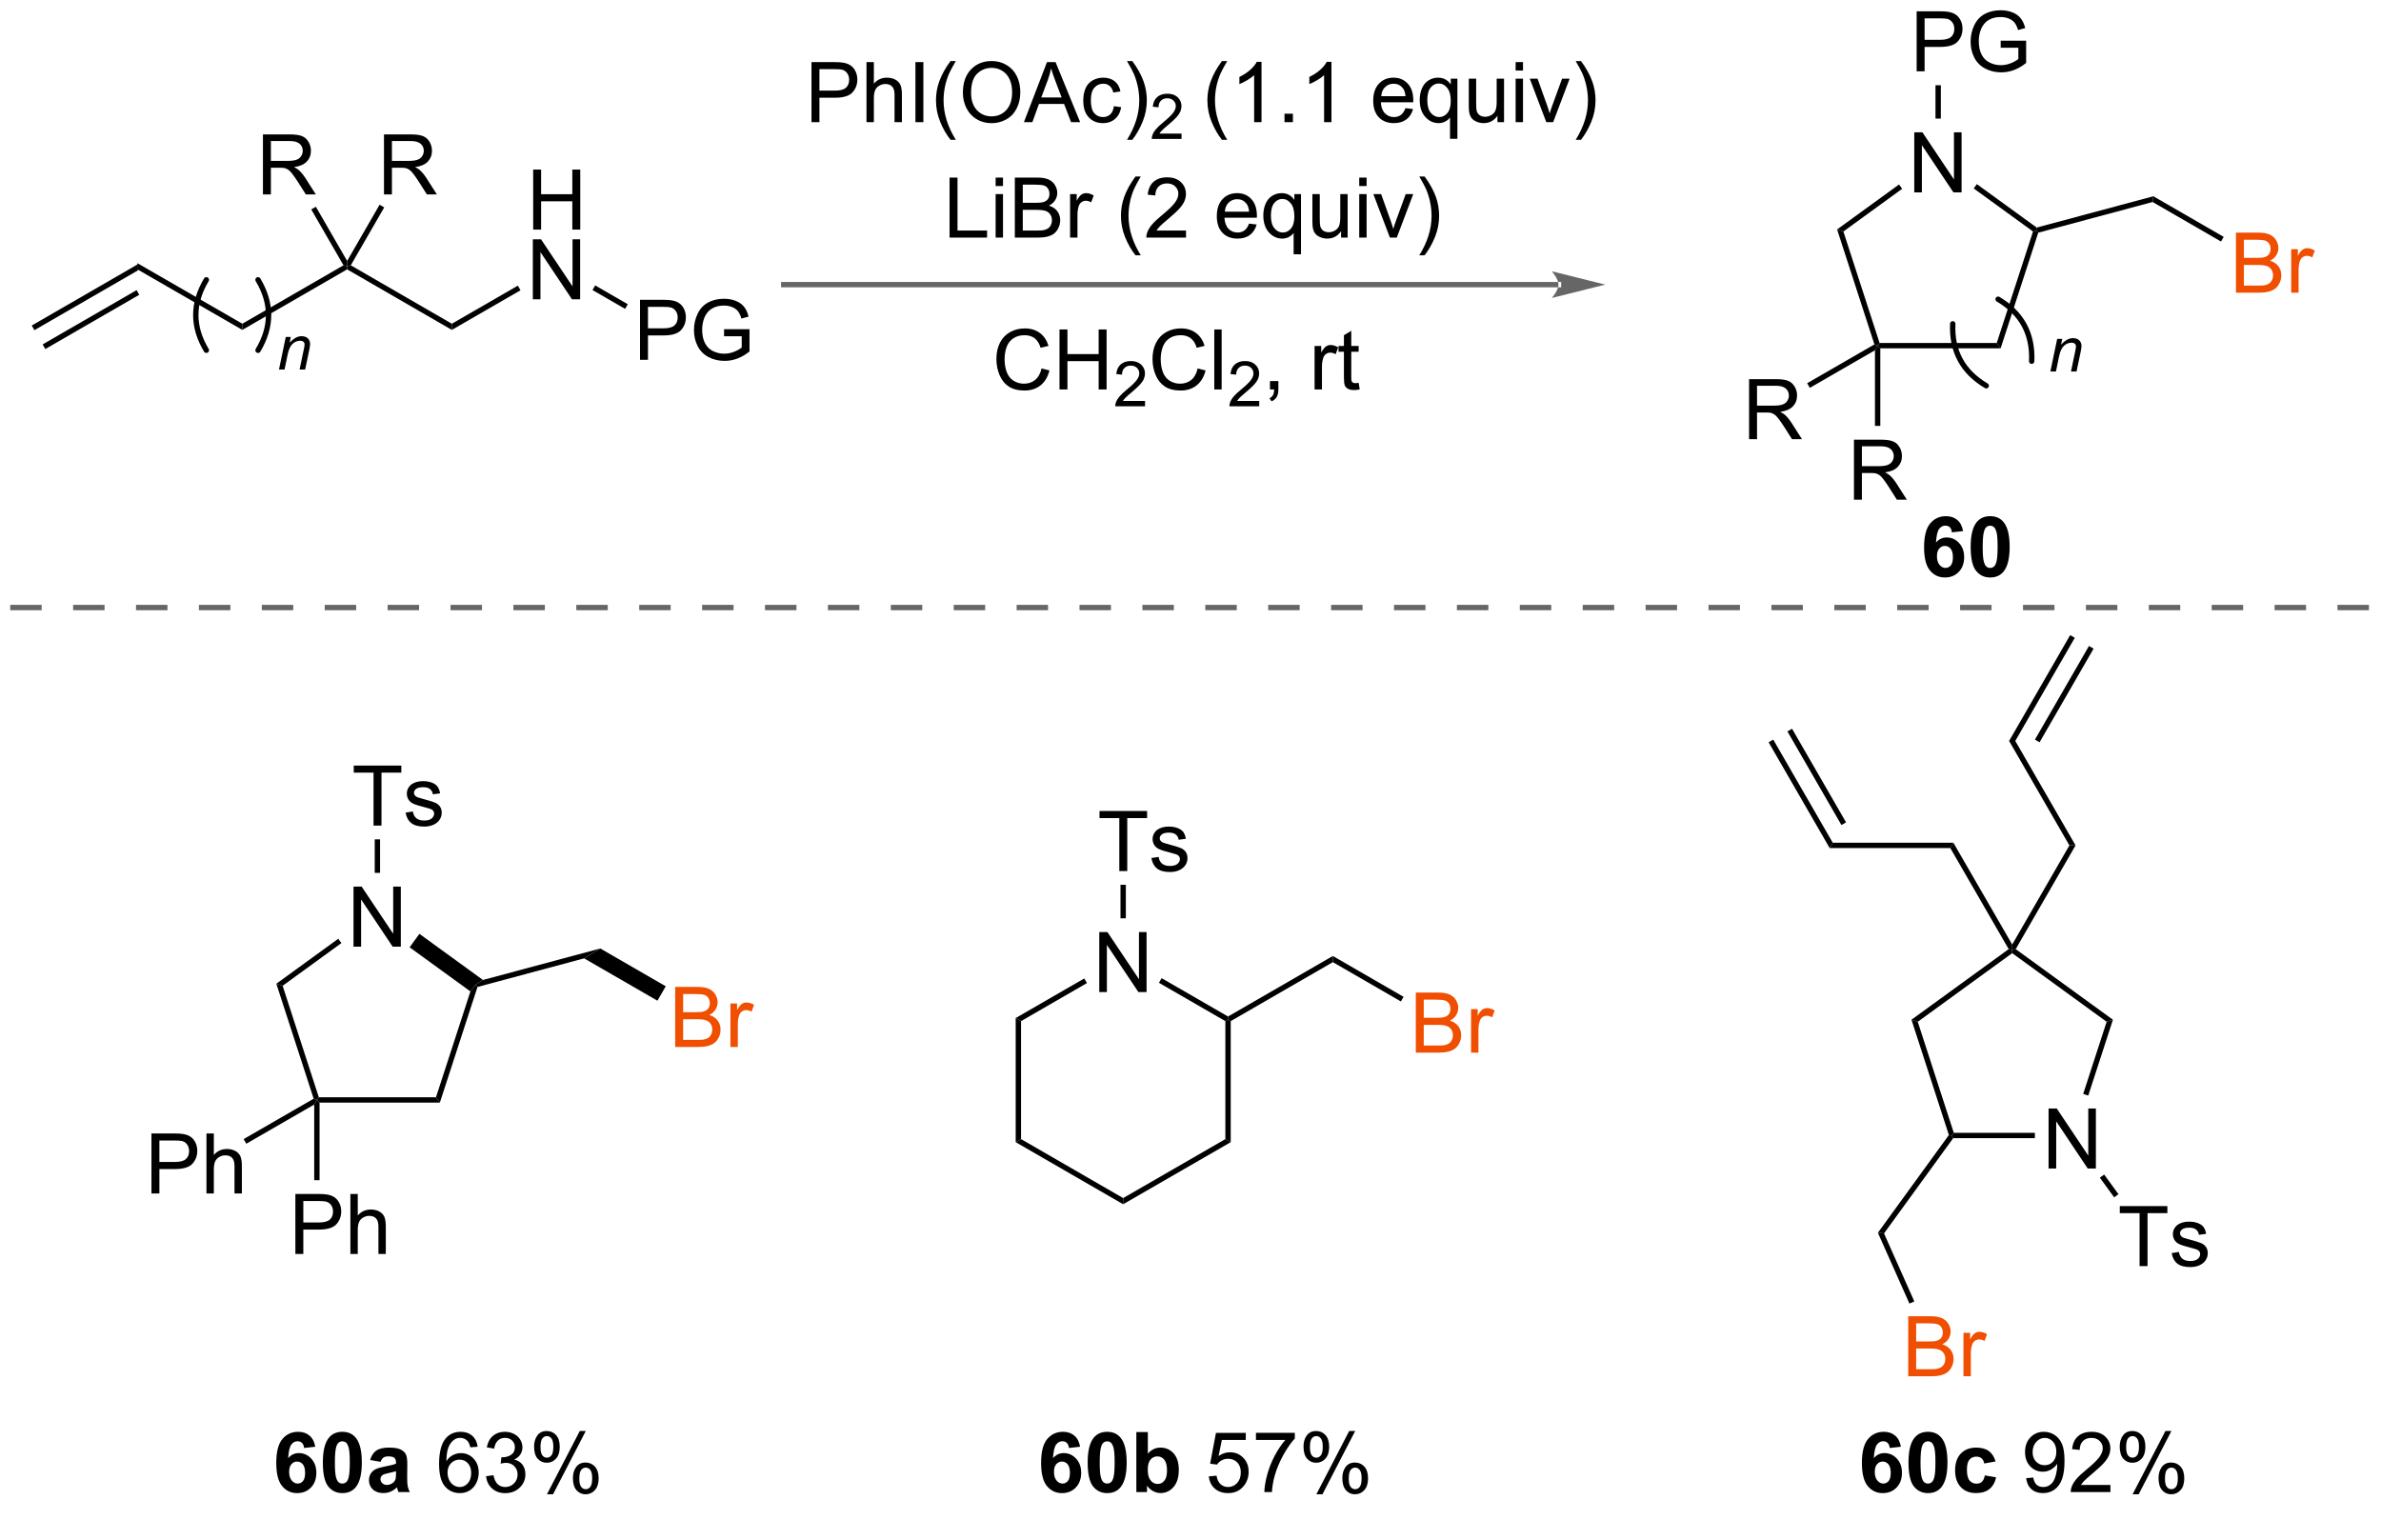 <?xml version="1.0" encoding="UTF-8"?>
<!DOCTYPE svg PUBLIC '-//W3C//DTD SVG 1.0//EN'
          'http://www.w3.org/TR/2001/REC-SVG-20010904/DTD/svg10.dtd'>
<svg stroke-dasharray="none" shape-rendering="auto" xmlns="http://www.w3.org/2000/svg" font-family="'Dialog'" text-rendering="auto" width="623" fill-opacity="1" color-interpolation="auto" color-rendering="auto" preserveAspectRatio="xMidYMid meet" font-size="12px" viewBox="0 0 623 403" fill="black" xmlns:xlink="http://www.w3.org/1999/xlink" stroke="black" image-rendering="auto" stroke-miterlimit="10" stroke-linecap="square" stroke-linejoin="miter" font-style="normal" stroke-width="1" height="403" stroke-dashoffset="0" font-weight="normal" stroke-opacity="1"
><!--Generated by the Batik Graphics2D SVG Generator--><defs id="genericDefs"
  /><g
  ><defs id="defs1"
    ><clipPath clipPathUnits="userSpaceOnUse" id="clipPath1"
      ><path d="M1.188 1.601 L234.623 1.601 L234.623 152.688 L1.188 152.688 L1.188 1.601 Z"
      /></clipPath
      ><clipPath clipPathUnits="userSpaceOnUse" id="clipPath2"
      ><path d="M104.941 226.071 L104.941 372.288 L331.885 372.288 L331.885 226.071 Z"
      /></clipPath
      ><clipPath clipPathUnits="userSpaceOnUse" id="clipPath3"
      ><path d="M104.941 226.071 L104.941 371.985 L331.885 371.985 L331.885 226.071 Z"
      /></clipPath
    ></defs
    ><g transform="scale(2.667,2.667) translate(-1.188,-1.601) matrix(1.029,0,0,1.029,-106.754,-230.935)"
    ><path d="M108.181 257.462 L107.926 257.02 L118.05 251.173 L118.05 251.762 ZM109.221 259.261 L118.178 254.088 L117.923 253.646 L108.966 258.819 Z" stroke="none" clip-path="url(#clipPath3)"
    /></g
    ><g transform="matrix(2.743,0,0,2.743,-287.845,-620.097)"
    ><path d="M118.05 251.762 L118.05 251.173 L128.055 256.946 L128.055 257.535 Z" stroke="none" clip-path="url(#clipPath3)"
    /></g
    ><g transform="matrix(2.743,0,0,2.743,-287.845,-620.097)"
    ><path d="M128.055 257.535 L128.055 256.946 L137.703 251.374 L138.052 251.467 L138.051 251.762 Z" stroke="none" clip-path="url(#clipPath3)"
    /></g
    ><g transform="matrix(2.743,0,0,2.743,-287.845,-620.097)"
    ><path d="M138.051 251.762 L138.052 251.467 L138.4 251.374 L148.04 256.946 L148.04 257.535 Z" stroke="none" clip-path="url(#clipPath3)"
    /></g
    ><g transform="matrix(2.743,0,0,2.743,-287.845,-620.097)"
    ><path d="M155.797 247.967 L155.797 242.241 L156.554 242.241 L156.554 244.592 L159.531 244.592 L159.531 242.241 L160.289 242.241 L160.289 247.967 L159.531 247.967 L159.531 245.267 L156.554 245.267 L156.554 247.967 L155.797 247.967 Z" stroke="none" clip-path="url(#clipPath3)"
    /></g
    ><g transform="matrix(2.743,0,0,2.743,-287.845,-620.097)"
    ><path d="M155.765 254.617 L155.765 248.891 L156.544 248.891 L159.552 253.386 L159.552 248.891 L160.278 248.891 L160.278 254.617 L159.5 254.617 L156.492 250.117 L156.492 254.617 L155.765 254.617 Z" stroke="none" clip-path="url(#clipPath3)"
    /></g
    ><g transform="matrix(2.743,0,0,2.743,-287.845,-620.097)"
    ><path d="M148.04 257.535 L148.04 256.946 L154.334 253.314 L154.589 253.756 Z" stroke="none" clip-path="url(#clipPath3)"
    /></g
    ><g transform="matrix(2.743,0,0,2.743,-287.845,-620.097)"
    ><path d="M130.02 244.613 L130.02 238.886 L132.559 238.886 Q133.324 238.886 133.723 239.04 Q134.121 239.194 134.358 239.584 Q134.598 239.975 134.598 240.449 Q134.598 241.058 134.202 241.477 Q133.809 241.894 132.983 242.006 Q133.285 242.152 133.442 242.292 Q133.772 242.597 134.069 243.053 L135.067 244.613 L134.113 244.613 L133.356 243.42 Q133.022 242.905 132.806 242.631 Q132.593 242.358 132.423 242.248 Q132.254 242.139 132.077 242.097 Q131.949 242.069 131.655 242.069 L130.778 242.069 L130.778 244.613 L130.02 244.613 ZM130.778 241.412 L132.405 241.412 Q132.926 241.412 133.218 241.305 Q133.512 241.199 133.663 240.962 Q133.817 240.725 133.817 240.449 Q133.817 240.042 133.52 239.782 Q133.225 239.519 132.59 239.519 L130.778 239.519 L130.778 241.412 Z" stroke="none" clip-path="url(#clipPath3)"
    /></g
    ><g transform="matrix(2.743,0,0,2.743,-287.845,-620.097)"
    ><path d="M138.052 250.957 L138.052 251.467 L137.703 251.374 L134.627 246.044 L135.069 245.789 Z" stroke="none" clip-path="url(#clipPath3)"
    /></g
    ><g transform="matrix(2.743,0,0,2.743,-287.845,-620.097)"
    ><path d="M141.566 244.613 L141.566 238.886 L144.106 238.886 Q144.871 238.886 145.269 239.04 Q145.668 239.194 145.905 239.584 Q146.144 239.975 146.144 240.449 Q146.144 241.058 145.749 241.477 Q145.356 241.894 144.53 242.006 Q144.832 242.152 144.988 242.292 Q145.319 242.597 145.616 243.053 L146.613 244.613 L145.66 244.613 L144.902 243.42 Q144.569 242.905 144.353 242.631 Q144.139 242.358 143.97 242.248 Q143.801 242.139 143.624 242.097 Q143.496 242.069 143.202 242.069 L142.324 242.069 L142.324 244.613 L141.566 244.613 ZM142.324 241.412 L143.952 241.412 Q144.473 241.412 144.764 241.305 Q145.059 241.199 145.21 240.962 Q145.363 240.725 145.363 240.449 Q145.363 240.042 145.066 239.782 Q144.772 239.519 144.137 239.519 L142.324 239.519 L142.324 241.412 Z" stroke="none" clip-path="url(#clipPath3)"
    /></g
    ><g transform="matrix(2.743,0,0,2.743,-287.845,-620.097)"
    ><path d="M138.4 251.374 L138.052 251.467 L138.052 250.957 L141.146 245.595 L141.588 245.85 Z" stroke="none" clip-path="url(#clipPath3)"
    /></g
    ><g fill="rgb(102,102,102)" transform="matrix(2.743,0,0,2.743,-287.845,-620.097)" stroke="rgb(102,102,102)"
    ><path d="M253.601 253.47 L253.601 253.47 L179.699 253.47 L179.444 253.47 L179.444 252.96 L179.699 252.96 L253.601 252.96 L253.857 252.96 L253.857 253.47 ZM258.066 253.215 L252.964 251.94 C252.964 251.94 253.601 252.657 253.601 253.215 C253.601 253.773 252.964 254.491 252.964 254.491 Z" stroke="none" clip-path="url(#clipPath3)"
    /></g
    ><g transform="matrix(2.743,0,0,2.743,-287.845,-620.097)"
    ><path d="M182.346 237.716 L182.346 231.99 L184.507 231.99 Q185.077 231.99 185.377 232.045 Q185.799 232.115 186.083 232.313 Q186.369 232.508 186.543 232.865 Q186.718 233.219 186.718 233.646 Q186.718 234.375 186.252 234.883 Q185.788 235.388 184.572 235.388 L183.103 235.388 L183.103 237.716 L182.346 237.716 ZM183.103 234.711 L184.585 234.711 Q185.32 234.711 185.627 234.438 Q185.937 234.164 185.937 233.67 Q185.937 233.31 185.754 233.055 Q185.572 232.797 185.275 232.716 Q185.085 232.664 184.57 232.664 L183.103 232.664 L183.103 234.711 ZM187.593 237.716 L187.593 231.99 L188.296 231.99 L188.296 234.045 Q188.788 233.474 189.538 233.474 Q189.999 233.474 190.338 233.657 Q190.679 233.836 190.825 234.157 Q190.971 234.477 190.971 235.086 L190.971 237.716 L190.268 237.716 L190.268 235.086 Q190.268 234.56 190.038 234.321 Q189.812 234.078 189.393 234.078 Q189.08 234.078 188.804 234.243 Q188.53 234.404 188.413 234.683 Q188.296 234.959 188.296 235.446 L188.296 237.716 L187.593 237.716 ZM192.261 237.716 L192.261 231.99 L193.019 231.99 L193.019 237.716 L192.261 237.716 ZM195.609 239.401 Q195.025 238.667 194.622 237.683 Q194.221 236.696 194.221 235.641 Q194.221 234.711 194.523 233.86 Q194.874 232.873 195.609 231.891 L196.111 231.891 Q195.64 232.703 195.486 233.052 Q195.249 233.591 195.111 234.177 Q194.945 234.907 194.945 235.646 Q194.945 237.524 196.111 239.401 L195.609 239.401 ZM196.788 234.927 Q196.788 233.5 197.554 232.696 Q198.32 231.888 199.53 231.888 Q200.322 231.888 200.958 232.269 Q201.596 232.646 201.929 233.323 Q202.265 234 202.265 234.86 Q202.265 235.732 201.913 236.42 Q201.562 237.107 200.916 237.461 Q200.273 237.815 199.525 237.815 Q198.718 237.815 198.08 237.425 Q197.445 237.032 197.116 236.357 Q196.788 235.68 196.788 234.927 ZM197.57 234.938 Q197.57 235.974 198.124 236.571 Q198.681 237.164 199.523 237.164 Q200.377 237.164 200.929 236.563 Q201.484 235.961 201.484 234.857 Q201.484 234.157 201.247 233.636 Q201.01 233.115 200.554 232.828 Q200.101 232.539 199.533 232.539 Q198.728 232.539 198.148 233.094 Q197.57 233.646 197.57 234.938 ZM202.61 237.716 L204.81 231.99 L205.628 231.99 L207.972 237.716 L207.107 237.716 L206.441 235.982 L204.045 235.982 L203.417 237.716 L202.61 237.716 ZM204.263 235.365 L206.206 235.365 L205.607 233.779 Q205.334 233.055 205.201 232.591 Q205.092 233.141 204.894 233.685 L204.263 235.365 ZM211.193 236.196 L211.886 236.287 Q211.771 237 211.305 237.407 Q210.839 237.81 210.159 237.81 Q209.308 237.81 208.79 237.253 Q208.271 236.696 208.271 235.657 Q208.271 234.985 208.493 234.482 Q208.717 233.977 209.172 233.727 Q209.628 233.474 210.162 233.474 Q210.839 233.474 211.269 233.815 Q211.698 234.157 211.818 234.787 L211.136 234.891 Q211.037 234.474 210.79 234.263 Q210.542 234.052 210.191 234.052 Q209.659 234.052 209.326 234.433 Q208.995 234.813 208.995 235.638 Q208.995 236.474 209.316 236.855 Q209.636 237.232 210.152 237.232 Q210.566 237.232 210.842 236.98 Q211.12 236.724 211.193 236.196 ZM212.948 239.401 L212.443 239.401 Q213.613 237.524 213.613 235.646 Q213.613 234.912 213.443 234.188 Q213.31 233.602 213.073 233.063 Q212.92 232.711 212.443 231.891 L212.948 231.891 Q213.683 232.873 214.034 233.86 Q214.334 234.711 214.334 235.641 Q214.334 236.696 213.93 237.683 Q213.527 238.667 212.948 239.401 Z" stroke="none" clip-path="url(#clipPath3)"
    /></g
    ><g transform="matrix(2.743,0,0,2.743,-287.845,-620.097)"
    ><path d="M217.644 238.809 L217.644 239.316 L214.805 239.316 Q214.799 239.125 214.867 238.949 Q214.975 238.66 215.213 238.379 Q215.453 238.098 215.904 237.729 Q216.603 237.154 216.85 236.819 Q217.096 236.482 217.096 236.184 Q217.096 235.871 216.871 235.656 Q216.648 235.44 216.287 235.44 Q215.906 235.44 215.678 235.668 Q215.449 235.897 215.447 236.301 L214.904 236.246 Q214.961 235.639 215.324 235.322 Q215.688 235.004 216.299 235.004 Q216.918 235.004 217.277 235.348 Q217.639 235.69 217.639 236.195 Q217.639 236.453 217.533 236.703 Q217.428 236.951 217.182 237.227 Q216.938 237.502 216.369 237.982 Q215.894 238.381 215.76 238.524 Q215.625 238.666 215.537 238.809 L217.644 238.809 Z" stroke="none" clip-path="url(#clipPath3)"
    /></g
    ><g transform="matrix(2.743,0,0,2.743,-287.845,-620.097)"
    ><path d="M221.499 239.401 Q220.916 238.667 220.512 237.683 Q220.111 236.696 220.111 235.641 Q220.111 234.711 220.413 233.86 Q220.765 232.873 221.499 231.891 L222.002 231.891 Q221.53 232.703 221.377 233.052 Q221.14 233.591 221.002 234.177 Q220.835 234.907 220.835 235.646 Q220.835 237.524 222.002 239.401 L221.499 239.401 ZM225.273 237.716 L224.57 237.716 L224.57 233.235 Q224.314 233.477 223.903 233.719 Q223.492 233.961 223.163 234.084 L223.163 233.404 Q223.752 233.125 224.192 232.732 Q224.635 232.336 224.82 231.966 L225.273 231.966 L225.273 237.716 ZM227.467 237.716 L227.467 236.914 L228.269 236.914 L228.269 237.716 L227.467 237.716 ZM231.945 237.716 L231.242 237.716 L231.242 233.235 Q230.986 233.477 230.575 233.719 Q230.163 233.961 229.835 234.084 L229.835 233.404 Q230.424 233.125 230.864 232.732 Q231.307 232.336 231.492 231.966 L231.945 231.966 L231.945 237.716 ZM239.002 236.381 L239.728 236.469 Q239.557 237.107 239.09 237.459 Q238.627 237.81 237.905 237.81 Q236.994 237.81 236.46 237.25 Q235.929 236.688 235.929 235.677 Q235.929 234.631 236.468 234.052 Q237.007 233.474 237.867 233.474 Q238.697 233.474 239.223 234.042 Q239.752 234.607 239.752 235.633 Q239.752 235.696 239.749 235.821 L236.655 235.821 Q236.695 236.506 237.041 236.87 Q237.39 237.232 237.908 237.232 Q238.296 237.232 238.57 237.029 Q238.843 236.826 239.002 236.381 ZM236.695 235.243 L239.01 235.243 Q238.963 234.719 238.744 234.459 Q238.408 234.052 237.874 234.052 Q237.39 234.052 237.059 234.378 Q236.728 234.701 236.695 235.243 ZM243.256 239.308 L243.256 237.274 Q243.092 237.506 242.798 237.659 Q242.503 237.81 242.17 237.81 Q241.433 237.81 240.899 237.222 Q240.365 236.631 240.365 235.602 Q240.365 234.977 240.581 234.482 Q240.8 233.985 241.212 233.73 Q241.623 233.474 242.115 233.474 Q242.886 233.474 243.326 234.123 L243.326 233.568 L243.959 233.568 L243.959 239.308 L243.256 239.308 ZM241.089 235.631 Q241.089 236.43 241.425 236.831 Q241.761 237.232 242.23 237.232 Q242.678 237.232 243.001 236.852 Q243.326 236.469 243.326 235.693 Q243.326 234.865 242.985 234.448 Q242.644 234.029 242.183 234.029 Q241.725 234.029 241.407 234.417 Q241.089 234.805 241.089 235.631 ZM247.78 237.716 L247.78 237.107 Q247.296 237.81 246.463 237.81 Q246.096 237.81 245.778 237.67 Q245.46 237.529 245.304 237.315 Q245.15 237.102 245.088 236.795 Q245.046 236.586 245.046 236.138 L245.046 233.568 L245.749 233.568 L245.749 235.868 Q245.749 236.42 245.791 236.61 Q245.859 236.888 246.072 237.047 Q246.288 237.203 246.603 237.203 Q246.921 237.203 247.197 237.042 Q247.476 236.881 247.59 236.602 Q247.705 236.321 247.705 235.789 L247.705 233.568 L248.408 233.568 L248.408 237.716 L247.78 237.716 ZM249.514 232.797 L249.514 231.99 L250.217 231.99 L250.217 232.797 L249.514 232.797 ZM249.514 237.716 L249.514 233.568 L250.217 233.568 L250.217 237.716 L249.514 237.716 ZM252.439 237.716 L250.861 233.568 L251.603 233.568 L252.494 236.052 Q252.64 236.453 252.76 236.888 Q252.853 236.56 253.023 236.099 L253.945 233.568 L254.666 233.568 L253.096 237.716 L252.439 237.716 ZM255.749 239.401 L255.244 239.401 Q256.413 237.524 256.413 235.646 Q256.413 234.912 256.244 234.188 Q256.111 233.602 255.874 233.063 Q255.721 232.711 255.244 231.891 L255.749 231.891 Q256.484 232.873 256.835 233.86 Q257.135 234.711 257.135 235.641 Q257.135 236.696 256.731 237.683 Q256.327 238.667 255.749 239.401 Z" stroke="none" clip-path="url(#clipPath3)"
    /></g
    ><g transform="matrix(2.743,0,0,2.743,-287.845,-620.097)"
    ><path d="M195.517 248.731 L195.517 243.004 L196.275 243.004 L196.275 248.054 L199.095 248.054 L199.095 248.731 L195.517 248.731 ZM199.911 243.812 L199.911 243.004 L200.614 243.004 L200.614 243.812 L199.911 243.812 ZM199.911 248.731 L199.911 244.583 L200.614 244.583 L200.614 248.731 L199.911 248.731 ZM201.743 248.731 L201.743 243.004 L203.892 243.004 Q204.548 243.004 204.944 243.179 Q205.342 243.351 205.566 243.713 Q205.79 244.075 205.79 244.468 Q205.79 244.835 205.59 245.161 Q205.392 245.483 204.991 245.684 Q205.509 245.835 205.788 246.202 Q206.069 246.569 206.069 247.069 Q206.069 247.473 205.897 247.819 Q205.728 248.163 205.478 248.351 Q205.228 248.538 204.85 248.635 Q204.475 248.731 203.928 248.731 L201.743 248.731 ZM202.501 245.411 L203.741 245.411 Q204.243 245.411 204.462 245.343 Q204.751 245.257 204.897 245.059 Q205.045 244.858 205.045 244.559 Q205.045 244.273 204.907 244.056 Q204.772 243.84 204.517 243.76 Q204.264 243.679 203.647 243.679 L202.501 243.679 L202.501 245.411 ZM202.501 248.054 L203.928 248.054 Q204.295 248.054 204.444 248.028 Q204.704 247.981 204.879 247.871 Q205.056 247.762 205.168 247.554 Q205.282 247.343 205.282 247.069 Q205.282 246.749 205.118 246.515 Q204.954 246.278 204.663 246.181 Q204.374 246.085 203.827 246.085 L202.501 246.085 L202.501 248.054 ZM207.014 248.731 L207.014 244.583 L207.647 244.583 L207.647 245.21 Q207.889 244.77 208.092 244.629 Q208.298 244.489 208.545 244.489 Q208.9 244.489 209.267 244.715 L209.025 245.366 Q208.767 245.215 208.509 245.215 Q208.28 245.215 208.095 245.353 Q207.913 245.491 207.834 245.739 Q207.717 246.114 207.717 246.559 L207.717 248.731 L207.014 248.731 ZM213.252 250.416 Q212.669 249.681 212.265 248.697 Q211.864 247.71 211.864 246.655 Q211.864 245.726 212.167 244.874 Q212.518 243.887 213.252 242.905 L213.755 242.905 Q213.284 243.718 213.13 244.067 Q212.893 244.606 212.755 245.192 Q212.588 245.921 212.588 246.661 Q212.588 248.538 213.755 250.416 L213.252 250.416 ZM218.073 248.054 L218.073 248.731 L214.286 248.731 Q214.279 248.476 214.37 248.241 Q214.513 247.856 214.831 247.481 Q215.151 247.106 215.752 246.614 Q216.685 245.848 217.013 245.4 Q217.341 244.952 217.341 244.554 Q217.341 244.137 217.042 243.851 Q216.745 243.562 216.263 243.562 Q215.755 243.562 215.45 243.866 Q215.146 244.171 215.143 244.71 L214.419 244.637 Q214.495 243.827 214.979 243.405 Q215.463 242.981 216.279 242.981 Q217.104 242.981 217.583 243.439 Q218.065 243.895 218.065 244.569 Q218.065 244.913 217.924 245.246 Q217.784 245.577 217.456 245.944 Q217.13 246.312 216.372 246.952 Q215.739 247.483 215.56 247.674 Q215.38 247.864 215.263 248.054 L218.073 248.054 ZM224.083 247.395 L224.81 247.483 Q224.638 248.121 224.172 248.473 Q223.708 248.825 222.987 248.825 Q222.075 248.825 221.542 248.265 Q221.01 247.702 221.01 246.692 Q221.01 245.645 221.549 245.067 Q222.088 244.489 222.948 244.489 Q223.779 244.489 224.304 245.056 Q224.833 245.621 224.833 246.648 Q224.833 246.71 224.831 246.835 L221.737 246.835 Q221.776 247.52 222.122 247.885 Q222.471 248.246 222.989 248.246 Q223.377 248.246 223.651 248.043 Q223.924 247.84 224.083 247.395 ZM221.776 246.257 L224.091 246.257 Q224.044 245.733 223.825 245.473 Q223.489 245.067 222.956 245.067 Q222.471 245.067 222.14 245.392 Q221.81 245.715 221.776 246.257 ZM228.337 250.322 L228.337 248.288 Q228.173 248.52 227.879 248.674 Q227.584 248.825 227.251 248.825 Q226.514 248.825 225.98 248.236 Q225.446 247.645 225.446 246.616 Q225.446 245.991 225.663 245.496 Q225.881 244.999 226.293 244.744 Q226.704 244.489 227.196 244.489 Q227.967 244.489 228.407 245.137 L228.407 244.583 L229.04 244.583 L229.04 250.322 L228.337 250.322 ZM226.17 246.645 Q226.17 247.444 226.506 247.845 Q226.842 248.246 227.311 248.246 Q227.759 248.246 228.082 247.866 Q228.407 247.483 228.407 246.708 Q228.407 245.879 228.066 245.463 Q227.725 245.043 227.264 245.043 Q226.806 245.043 226.488 245.431 Q226.17 245.819 226.17 246.645 ZM232.862 248.731 L232.862 248.121 Q232.377 248.825 231.544 248.825 Q231.177 248.825 230.859 248.684 Q230.542 248.543 230.385 248.33 Q230.232 248.116 230.169 247.809 Q230.127 247.601 230.127 247.153 L230.127 244.583 L230.831 244.583 L230.831 246.882 Q230.831 247.434 230.872 247.624 Q230.94 247.903 231.154 248.062 Q231.37 248.218 231.685 248.218 Q232.002 248.218 232.279 248.056 Q232.557 247.895 232.672 247.616 Q232.786 247.335 232.786 246.804 L232.786 244.583 L233.489 244.583 L233.489 248.731 L232.862 248.731 ZM234.595 243.812 L234.595 243.004 L235.298 243.004 L235.298 243.812 L234.595 243.812 ZM234.595 248.731 L234.595 244.583 L235.298 244.583 L235.298 248.731 L234.595 248.731 ZM237.521 248.731 L235.942 244.583 L236.685 244.583 L237.575 247.067 Q237.721 247.468 237.841 247.903 Q237.935 247.575 238.104 247.114 L239.026 244.583 L239.747 244.583 L238.177 248.731 L237.521 248.731 ZM240.831 250.416 L240.325 250.416 Q241.495 248.538 241.495 246.661 Q241.495 245.926 241.325 245.202 Q241.192 244.616 240.956 244.077 Q240.802 243.726 240.325 242.905 L240.831 242.905 Q241.565 243.887 241.917 244.874 Q242.216 245.726 242.216 246.655 Q242.216 247.71 241.812 248.697 Q241.409 249.681 240.831 250.416 Z" stroke="none" clip-path="url(#clipPath3)"
    /></g
    ><g transform="matrix(2.743,0,0,2.743,-287.845,-620.097)"
    ><path d="M204.289 261.211 L205.047 261.401 Q204.81 262.336 204.19 262.828 Q203.571 263.318 202.677 263.318 Q201.75 263.318 201.17 262.94 Q200.591 262.562 200.287 261.849 Q199.985 261.133 199.985 260.312 Q199.985 259.416 200.326 258.752 Q200.67 258.086 201.3 257.739 Q201.93 257.393 202.688 257.393 Q203.547 257.393 204.133 257.831 Q204.719 258.268 204.951 259.062 L204.203 259.237 Q204.006 258.612 203.625 258.328 Q203.248 258.041 202.672 258.041 Q202.013 258.041 201.568 258.359 Q201.125 258.674 200.946 259.208 Q200.766 259.742 200.766 260.307 Q200.766 261.039 200.98 261.583 Q201.193 262.127 201.641 262.398 Q202.091 262.666 202.615 262.666 Q203.25 262.666 203.69 262.299 Q204.133 261.932 204.289 261.211 ZM206.004 263.219 L206.004 257.492 L206.762 257.492 L206.762 259.844 L209.739 259.844 L209.739 257.492 L210.496 257.492 L210.496 263.219 L209.739 263.219 L209.739 260.518 L206.762 260.518 L206.762 263.219 L206.004 263.219 Z" stroke="none" clip-path="url(#clipPath3)"
    /></g
    ><g transform="matrix(2.743,0,0,2.743,-287.845,-620.097)"
    ><path d="M214.162 264.311 L214.162 264.819 L211.323 264.819 Q211.317 264.627 211.385 264.451 Q211.493 264.162 211.731 263.881 Q211.971 263.6 212.422 263.231 Q213.121 262.656 213.368 262.321 Q213.614 261.985 213.614 261.686 Q213.614 261.373 213.389 261.158 Q213.166 260.942 212.805 260.942 Q212.424 260.942 212.196 261.17 Q211.967 261.399 211.965 261.803 L211.422 261.748 Q211.479 261.141 211.842 260.825 Q212.206 260.506 212.817 260.506 Q213.436 260.506 213.795 260.85 Q214.157 261.192 214.157 261.697 Q214.157 261.955 214.051 262.205 Q213.946 262.453 213.7 262.729 Q213.456 263.004 212.887 263.485 Q212.412 263.883 212.278 264.026 Q212.143 264.168 212.055 264.311 L214.162 264.311 Z" stroke="none" clip-path="url(#clipPath3)"
    /></g
    ><g transform="matrix(2.743,0,0,2.743,-287.845,-620.097)"
    ><path d="M219.181 261.211 L219.939 261.401 Q219.702 262.336 219.082 262.828 Q218.462 263.318 217.569 263.318 Q216.642 263.318 216.061 262.94 Q215.483 262.562 215.178 261.849 Q214.876 261.133 214.876 260.312 Q214.876 259.416 215.218 258.752 Q215.561 258.086 216.191 257.739 Q216.822 257.393 217.579 257.393 Q218.439 257.393 219.025 257.831 Q219.611 258.268 219.843 259.062 L219.095 259.237 Q218.897 258.612 218.517 258.328 Q218.139 258.041 217.564 258.041 Q216.905 258.041 216.46 258.359 Q216.017 258.674 215.837 259.208 Q215.658 259.742 215.658 260.307 Q215.658 261.039 215.871 261.583 Q216.085 262.127 216.533 262.398 Q216.983 262.666 217.506 262.666 Q218.142 262.666 218.582 262.299 Q219.025 261.932 219.181 261.211 ZM220.768 263.219 L220.768 257.492 L221.471 257.492 L221.471 263.219 L220.768 263.219 Z" stroke="none" clip-path="url(#clipPath3)"
    /></g
    ><g transform="matrix(2.743,0,0,2.743,-287.845,-620.097)"
    ><path d="M225.054 264.311 L225.054 264.819 L222.214 264.819 Q222.208 264.627 222.277 264.451 Q222.384 264.162 222.622 263.881 Q222.863 263.6 223.314 263.231 Q224.013 262.656 224.259 262.321 Q224.505 261.985 224.505 261.686 Q224.505 261.373 224.281 261.158 Q224.058 260.942 223.697 260.942 Q223.316 260.942 223.087 261.17 Q222.859 261.399 222.857 261.803 L222.314 261.748 Q222.37 261.141 222.734 260.825 Q223.097 260.506 223.708 260.506 Q224.327 260.506 224.687 260.85 Q225.048 261.192 225.048 261.697 Q225.048 261.955 224.943 262.205 Q224.837 262.453 224.591 262.729 Q224.347 263.004 223.779 263.485 Q223.304 263.883 223.169 264.026 Q223.035 264.168 222.947 264.311 L225.054 264.311 Z" stroke="none" clip-path="url(#clipPath3)"
    /></g
    ><g transform="matrix(2.743,0,0,2.743,-287.845,-620.097)"
    ><path d="M226.08 263.219 L226.08 262.416 L226.882 262.416 L226.882 263.219 Q226.882 263.661 226.726 263.932 Q226.57 264.203 226.229 264.351 L226.034 264.052 Q226.257 263.953 226.362 263.763 Q226.469 263.575 226.479 263.219 L226.08 263.219 ZM230.336 263.219 L230.336 259.07 L230.969 259.07 L230.969 259.698 Q231.211 259.258 231.414 259.117 Q231.619 258.976 231.867 258.976 Q232.221 258.976 232.588 259.203 L232.346 259.854 Q232.088 259.703 231.83 259.703 Q231.601 259.703 231.416 259.841 Q231.234 259.979 231.156 260.226 Q231.039 260.601 231.039 261.047 L231.039 263.219 L230.336 263.219 ZM234.541 262.588 L234.643 263.211 Q234.346 263.273 234.112 263.273 Q233.729 263.273 233.518 263.154 Q233.307 263.031 233.221 262.833 Q233.135 262.635 233.135 262.002 L233.135 259.617 L232.619 259.617 L232.619 259.07 L233.135 259.07 L233.135 258.041 L233.836 257.62 L233.836 259.07 L234.541 259.07 L234.541 259.617 L233.836 259.617 L233.836 262.041 Q233.836 262.344 233.872 262.43 Q233.909 262.515 233.992 262.568 Q234.078 262.617 234.234 262.617 Q234.351 262.617 234.541 262.588 Z" stroke="none" clip-path="url(#clipPath3)"
    /></g
    ><g transform="matrix(2.743,0,0,2.743,-287.845,-620.097)"
    ><path d="M287.54 244.415 L287.54 238.689 L288.318 238.689 L291.326 243.183 L291.326 238.689 L292.053 238.689 L292.053 244.415 L291.274 244.415 L288.266 239.915 L288.266 244.415 L287.54 244.415 Z" stroke="none" clip-path="url(#clipPath3)"
    /></g
    ><g transform="matrix(2.743,0,0,2.743,-287.845,-620.097)"
    ><path d="M284.301 259.291 L284.046 259.036 L284.231 258.781 L295.407 258.781 L295.778 259.291 Z" stroke="none" clip-path="url(#clipPath3)"
    /></g
    ><g transform="matrix(2.743,0,0,2.743,-287.845,-620.097)"
    ><path d="M295.778 259.291 L295.407 258.781 L298.867 248.148 L299.167 248.051 L299.367 248.261 Z" stroke="none" clip-path="url(#clipPath3)"
    /></g
    ><g transform="matrix(2.743,0,0,2.743,-287.845,-620.097)"
    ><path d="M299.219 247.773 L299.167 248.051 L298.867 248.148 L293.21 244.041 L293.509 243.629 Z" stroke="none" clip-path="url(#clipPath3)"
    /></g
    ><g transform="matrix(2.743,0,0,2.743,-287.845,-620.097)"
    ><path d="M286.086 243.662 L286.386 244.075 L280.779 248.148 L280.179 247.953 Z" stroke="none" clip-path="url(#clipPath3)"
    /></g
    ><g transform="matrix(2.743,0,0,2.743,-287.845,-620.097)"
    ><path d="M280.179 247.953 L280.779 248.148 L284.231 258.781 L284.046 259.036 L283.739 258.918 Z" stroke="none" clip-path="url(#clipPath3)"
    /></g
    ><g transform="matrix(2.743,0,0,2.743,-287.845,-620.097)"
    ><path d="M281.787 273.733 L281.787 268.006 L284.327 268.006 Q285.092 268.006 285.49 268.16 Q285.889 268.313 286.126 268.704 Q286.365 269.095 286.365 269.568 Q286.365 270.178 285.97 270.597 Q285.577 271.014 284.751 271.126 Q285.053 271.272 285.209 271.412 Q285.54 271.717 285.837 272.173 L286.834 273.733 L285.881 273.733 L285.123 272.54 Q284.79 272.024 284.574 271.751 Q284.36 271.477 284.191 271.368 Q284.022 271.259 283.845 271.217 Q283.717 271.188 283.423 271.188 L282.545 271.188 L282.545 273.733 L281.787 273.733 ZM282.545 270.532 L284.173 270.532 Q284.694 270.532 284.985 270.425 Q285.28 270.318 285.431 270.082 Q285.584 269.845 285.584 269.568 Q285.584 269.162 285.287 268.902 Q284.993 268.639 284.358 268.639 L282.545 268.639 L282.545 270.532 Z" stroke="none" clip-path="url(#clipPath3)"
    /></g
    ><g transform="matrix(2.743,0,0,2.743,-287.845,-620.097)"
    ><path d="M283.791 259.478 L284.046 259.036 L284.301 259.291 L284.301 266.694 L283.791 266.694 Z" stroke="none" clip-path="url(#clipPath3)"
    /></g
    ><g transform="matrix(2.743,0,0,2.743,-287.845,-620.097)"
    ><path d="M271.783 267.959 L271.783 262.233 L274.322 262.233 Q275.088 262.233 275.486 262.386 Q275.885 262.54 276.122 262.931 Q276.361 263.321 276.361 263.795 Q276.361 264.405 275.965 264.824 Q275.572 265.24 274.747 265.353 Q275.049 265.498 275.205 265.639 Q275.536 265.944 275.832 266.399 L276.83 267.959 L275.877 267.959 L275.119 266.767 Q274.786 266.251 274.569 265.978 Q274.356 265.704 274.187 265.595 Q274.017 265.485 273.84 265.444 Q273.713 265.415 273.418 265.415 L272.541 265.415 L272.541 267.959 L271.783 267.959 ZM272.541 264.759 L274.168 264.759 Q274.689 264.759 274.981 264.652 Q275.275 264.545 275.426 264.308 Q275.58 264.071 275.58 263.795 Q275.58 263.389 275.283 263.129 Q274.989 262.865 274.353 262.865 L272.541 262.865 L272.541 264.759 Z" stroke="none" clip-path="url(#clipPath3)"
    /></g
    ><g transform="matrix(2.743,0,0,2.743,-287.845,-620.097)"
    ><path d="M283.739 258.918 L284.046 259.036 L283.791 259.478 L277.577 263.063 L277.322 262.622 Z" stroke="none" clip-path="url(#clipPath3)"
    /></g
    ><g transform="matrix(2.743,0,0,2.743,-287.845,-620.097)"
    ><path d="M299.367 248.261 L299.167 248.051 L299.219 247.773 L310.347 244.787 L310.275 245.335 Z" stroke="none" clip-path="url(#clipPath3)"
    /></g
    ><g fill="rgb(240,78,0)" transform="matrix(2.743,0,0,2.743,-287.845,-620.097)" stroke="rgb(240,78,0)"
    ><path d="M318.225 253.985 L318.225 248.258 L320.374 248.258 Q321.03 248.258 321.426 248.433 Q321.824 248.604 322.048 248.966 Q322.272 249.328 322.272 249.722 Q322.272 250.089 322.072 250.414 Q321.874 250.737 321.473 250.938 Q321.991 251.089 322.269 251.456 Q322.551 251.823 322.551 252.323 Q322.551 252.727 322.379 253.073 Q322.209 253.417 321.959 253.604 Q321.709 253.792 321.332 253.888 Q320.957 253.985 320.41 253.985 L318.225 253.985 ZM318.983 250.664 L320.223 250.664 Q320.725 250.664 320.944 250.597 Q321.233 250.511 321.379 250.313 Q321.527 250.112 321.527 249.813 Q321.527 249.526 321.389 249.31 Q321.254 249.094 320.999 249.013 Q320.746 248.933 320.129 248.933 L318.983 248.933 L318.983 250.664 ZM318.983 253.308 L320.41 253.308 Q320.777 253.308 320.926 253.281 Q321.186 253.235 321.361 253.125 Q321.538 253.016 321.65 252.808 Q321.764 252.597 321.764 252.323 Q321.764 252.003 321.6 251.768 Q321.436 251.531 321.144 251.435 Q320.855 251.339 320.308 251.339 L318.983 251.339 L318.983 253.308 ZM323.496 253.985 L323.496 249.836 L324.129 249.836 L324.129 250.464 Q324.371 250.024 324.574 249.883 Q324.78 249.742 325.027 249.742 Q325.381 249.742 325.749 249.969 L325.506 250.62 Q325.249 250.469 324.991 250.469 Q324.762 250.469 324.577 250.607 Q324.394 250.745 324.316 250.992 Q324.199 251.367 324.199 251.813 L324.199 253.985 L323.496 253.985 Z" stroke="none" clip-path="url(#clipPath3)"
    /></g
    ><g transform="matrix(2.743,0,0,2.743,-287.845,-620.097)"
    ><path d="M310.275 245.335 L310.347 244.787 L317.057 248.663 L316.801 249.105 Z" stroke="none" clip-path="url(#clipPath3)"
    /></g
    ><g transform="matrix(2.743,0,0,2.743,-287.845,-620.097)"
    ><path d="M165.99 260.391 L165.99 254.664 L168.152 254.664 Q168.722 254.664 169.022 254.719 Q169.444 254.789 169.727 254.987 Q170.014 255.182 170.188 255.539 Q170.363 255.893 170.363 256.32 Q170.363 257.05 169.897 257.557 Q169.433 258.063 168.217 258.063 L166.748 258.063 L166.748 260.391 L165.99 260.391 ZM166.748 257.385 L168.23 257.385 Q168.964 257.385 169.272 257.112 Q169.582 256.839 169.582 256.344 Q169.582 255.984 169.399 255.729 Q169.217 255.471 168.92 255.391 Q168.73 255.339 168.214 255.339 L166.748 255.339 L166.748 257.385 ZM174.006 258.143 L174.006 257.471 L176.433 257.469 L176.433 259.594 Q175.873 260.039 175.28 260.266 Q174.686 260.49 174.061 260.49 Q173.217 260.49 172.527 260.128 Q171.839 259.766 171.488 259.083 Q171.136 258.399 171.136 257.555 Q171.136 256.719 171.485 255.995 Q171.834 255.268 172.49 254.917 Q173.147 254.565 174.004 254.565 Q174.623 254.565 175.126 254.768 Q175.629 254.969 175.912 255.328 Q176.199 255.688 176.347 256.266 L175.662 256.453 Q175.535 256.016 175.342 255.766 Q175.152 255.516 174.795 255.365 Q174.441 255.214 174.006 255.214 Q173.488 255.214 173.108 255.373 Q172.73 255.531 172.496 255.789 Q172.264 256.047 172.136 256.354 Q171.918 256.885 171.918 257.508 Q171.918 258.274 172.181 258.789 Q172.444 259.305 172.946 259.555 Q173.451 259.805 174.019 259.805 Q174.511 259.805 174.98 259.615 Q175.449 259.425 175.691 259.211 L175.691 258.143 L174.006 258.143 Z" stroke="none" clip-path="url(#clipPath3)"
    /></g
    ><g transform="matrix(2.743,0,0,2.743,-287.845,-620.097)"
    ><path d="M161.457 253.733 L161.713 253.291 L164.822 255.087 L164.567 255.529 Z" stroke="none" clip-path="url(#clipPath3)"
    /></g
    ><g transform="matrix(2.743,0,0,2.743,-287.845,-620.097)"
    ><path d="M287.768 232.868 L287.768 227.142 L289.93 227.142 Q290.5 227.142 290.8 227.196 Q291.221 227.267 291.505 227.465 Q291.792 227.66 291.966 228.017 Q292.141 228.371 292.141 228.798 Q292.141 229.527 291.675 230.035 Q291.211 230.54 289.995 230.54 L288.526 230.54 L288.526 232.868 L287.768 232.868 ZM288.526 229.863 L290.008 229.863 Q290.742 229.863 291.05 229.59 Q291.36 229.316 291.36 228.821 Q291.36 228.462 291.177 228.207 Q290.995 227.949 290.698 227.868 Q290.508 227.816 289.992 227.816 L288.526 227.816 L288.526 229.863 ZM295.784 230.621 L295.784 229.949 L298.211 229.946 L298.211 232.071 Q297.651 232.517 297.058 232.743 Q296.464 232.967 295.839 232.967 Q294.995 232.967 294.305 232.605 Q293.617 232.243 293.266 231.561 Q292.914 230.876 292.914 230.032 Q292.914 229.196 293.263 228.473 Q293.612 227.746 294.268 227.394 Q294.925 227.043 295.781 227.043 Q296.401 227.043 296.904 227.246 Q297.406 227.446 297.69 227.806 Q297.977 228.165 298.125 228.743 L297.44 228.931 Q297.313 228.493 297.12 228.243 Q296.93 227.993 296.573 227.842 Q296.219 227.691 295.784 227.691 Q295.266 227.691 294.886 227.85 Q294.508 228.009 294.274 228.267 Q294.042 228.525 293.914 228.832 Q293.695 229.363 293.695 229.986 Q293.695 230.751 293.959 231.267 Q294.221 231.782 294.724 232.032 Q295.229 232.282 295.797 232.282 Q296.289 232.282 296.758 232.092 Q297.227 231.902 297.469 231.689 L297.469 230.621 L295.784 230.621 Z" stroke="none" clip-path="url(#clipPath3)"
    /></g
    ><g transform="matrix(2.743,0,0,2.743,-287.845,-620.097)"
    ><path d="M290.074 237.377 L289.564 237.377 L289.564 234.196 L290.074 234.196 Z" stroke="none" clip-path="url(#clipPath3)"
    /></g
    ><g transform="matrix(2.743,0,0,2.743,-287.845,-620.097)"
    ><path d="M300.522 261.503 L301.173 258.392 L301.653 258.392 L301.54 258.933 Q301.852 258.615 302.124 258.468 Q302.397 258.322 302.683 258.322 Q303.059 258.322 303.274 258.527 Q303.491 258.732 303.491 259.074 Q303.491 259.247 303.415 259.618 L303.018 261.503 L302.489 261.503 L302.901 259.531 Q302.964 259.243 302.964 259.107 Q302.964 258.95 302.856 258.855 Q302.749 258.757 302.548 258.757 Q302.139 258.757 301.821 259.05 Q301.505 259.343 301.354 260.056 L301.054 261.503 L300.522 261.503 Z" stroke="none" clip-path="url(#clipPath3)"
    /></g
    ><g stroke-width="0.51" transform="matrix(2.743,0,0,2.743,-287.845,-620.097)" stroke-linejoin="round" stroke-linecap="round"
    ><path fill="none" d="M298.74 260.523 Q298.913 256.604 295.537 254.607" clip-path="url(#clipPath3)"
    /></g
    ><g stroke-width="0.51" transform="matrix(2.743,0,0,2.743,-287.845,-620.097)" stroke-linejoin="round" stroke-linecap="round"
    ><path fill="none" d="M291.211 256.956 Q291.036 260.868 294.406 262.864" clip-path="url(#clipPath3)"
    /></g
    ><g transform="matrix(2.743,0,0,2.743,-287.845,-620.097)"
    ><path d="M131.549 261.316 L132.199 258.205 L132.68 258.205 L132.566 258.746 Q132.879 258.428 133.15 258.281 Q133.424 258.135 133.709 258.135 Q134.086 258.135 134.301 258.34 Q134.518 258.545 134.518 258.887 Q134.518 259.06 134.441 259.432 L134.045 261.316 L133.516 261.316 L133.928 259.344 Q133.99 259.057 133.99 258.92 Q133.99 258.764 133.883 258.668 Q133.775 258.57 133.574 258.57 Q133.166 258.57 132.848 258.863 Q132.531 259.156 132.381 259.869 L132.08 261.316 L131.549 261.316 Z" stroke="none" clip-path="url(#clipPath3)"
    /></g
    ><g stroke-width="0.51" transform="matrix(2.743,0,0,2.743,-287.845,-620.097)" stroke-linejoin="round" stroke-linecap="round"
    ><path fill="none" d="M129.55 259.479 Q131.566 256.118 129.55 252.756" clip-path="url(#clipPath3)"
    /></g
    ><g stroke-width="0.51" transform="matrix(2.743,0,0,2.743,-287.845,-620.097)" stroke-linejoin="round" stroke-linecap="round"
    ><path fill="none" d="M124.623 252.756 Q122.606 256.118 124.623 259.479" clip-path="url(#clipPath3)"
    /></g
    ><g transform="matrix(2.743,0,0,2.743,-287.845,-620.097)"
    ><path d="M138.659 316.368 L138.659 310.642 L139.438 310.642 L142.445 315.137 L142.445 310.642 L143.172 310.642 L143.172 316.368 L142.393 316.368 L139.385 311.868 L139.385 316.368 L138.659 316.368 Z" stroke="none" clip-path="url(#clipPath3)"
    /></g
    ><g transform="matrix(2.743,0,0,2.743,-287.845,-620.097)"
    ><path d="M135.42 331.244 L135.165 330.989 L135.35 330.734 L146.526 330.734 L146.897 331.244 Z" stroke="none" clip-path="url(#clipPath3)"
    /></g
    ><g transform="matrix(2.743,0,0,2.743,-287.845,-620.097)"
    ><path d="M146.897 331.244 L146.526 330.734 L149.811 320.64 L150.286 320.004 L150.486 320.214 Z" stroke="none" clip-path="url(#clipPath3)"
    /></g
    ><g transform="matrix(2.743,0,0,2.743,-287.845,-620.097)"
    ><path d="M151.007 319.546 L150.286 320.004 L149.811 320.64 L144.012 316.43 L144.945 315.146 Z" stroke="none" clip-path="url(#clipPath3)"
    /></g
    ><g transform="matrix(2.743,0,0,2.743,-287.845,-620.097)"
    ><path d="M137.205 315.615 L137.505 316.028 L131.898 320.101 L131.298 319.906 Z" stroke="none" clip-path="url(#clipPath3)"
    /></g
    ><g transform="matrix(2.743,0,0,2.743,-287.845,-620.097)"
    ><path d="M131.298 319.906 L131.898 320.101 L135.35 330.734 L135.165 330.989 L134.858 330.872 Z" stroke="none" clip-path="url(#clipPath3)"
    /></g
    ><g transform="matrix(2.743,0,0,2.743,-287.845,-620.097)"
    ><path d="M133.114 345.686 L133.114 339.959 L135.275 339.959 Q135.846 339.959 136.145 340.014 Q136.567 340.084 136.851 340.282 Q137.137 340.478 137.312 340.834 Q137.487 341.188 137.487 341.616 Q137.487 342.345 137.02 342.853 Q136.557 343.358 135.341 343.358 L133.872 343.358 L133.872 345.686 L133.114 345.686 ZM133.872 342.681 L135.354 342.681 Q136.088 342.681 136.395 342.407 Q136.705 342.134 136.705 341.639 Q136.705 341.28 136.523 341.024 Q136.341 340.767 136.044 340.686 Q135.854 340.634 135.338 340.634 L133.872 340.634 L133.872 342.681 ZM138.362 345.686 L138.362 339.959 L139.065 339.959 L139.065 342.014 Q139.557 341.444 140.307 341.444 Q140.768 341.444 141.106 341.626 Q141.447 341.806 141.593 342.126 Q141.739 342.446 141.739 343.056 L141.739 345.686 L141.036 345.686 L141.036 343.056 Q141.036 342.53 140.807 342.29 Q140.58 342.048 140.161 342.048 Q139.849 342.048 139.572 342.212 Q139.299 342.373 139.182 342.652 Q139.065 342.928 139.065 343.415 L139.065 345.686 L138.362 345.686 Z" stroke="none" clip-path="url(#clipPath3)"
    /></g
    ><g transform="matrix(2.743,0,0,2.743,-287.845,-620.097)"
    ><path d="M134.91 331.431 L135.165 330.989 L135.42 331.244 L135.42 338.648 L134.91 338.648 Z" stroke="none" clip-path="url(#clipPath3)"
    /></g
    ><g transform="matrix(2.743,0,0,2.743,-287.845,-620.097)"
    ><path d="M119.385 339.913 L119.385 334.186 L121.546 334.186 Q122.117 334.186 122.416 334.241 Q122.838 334.311 123.122 334.509 Q123.408 334.704 123.583 335.061 Q123.757 335.415 123.757 335.842 Q123.757 336.571 123.291 337.079 Q122.828 337.584 121.612 337.584 L120.143 337.584 L120.143 339.913 L119.385 339.913 ZM120.143 336.907 L121.625 336.907 Q122.359 336.907 122.666 336.634 Q122.976 336.36 122.976 335.866 Q122.976 335.506 122.794 335.251 Q122.612 334.993 122.315 334.913 Q122.125 334.86 121.609 334.86 L120.143 334.86 L120.143 336.907 ZM124.632 339.913 L124.632 334.186 L125.335 334.186 L125.335 336.241 Q125.828 335.67 126.578 335.67 Q127.039 335.67 127.377 335.853 Q127.718 336.032 127.864 336.353 Q128.01 336.673 128.01 337.282 L128.01 339.913 L127.307 339.913 L127.307 337.282 Q127.307 336.756 127.078 336.517 Q126.851 336.274 126.432 336.274 Q126.119 336.274 125.843 336.438 Q125.57 336.6 125.453 336.879 Q125.335 337.155 125.335 337.642 L125.335 339.913 L124.632 339.913 Z" stroke="none" clip-path="url(#clipPath3)"
    /></g
    ><g transform="matrix(2.743,0,0,2.743,-287.845,-620.097)"
    ><path d="M134.858 330.872 L135.165 330.989 L134.91 331.431 L128.435 335.167 L128.18 334.725 Z" stroke="none" clip-path="url(#clipPath3)"
    /></g
    ><g transform="matrix(2.743,0,0,2.743,-287.845,-620.097)"
    ><path d="M150.486 320.214 L150.286 320.004 L151.007 319.546 L162.201 316.543 L160.658 317.486 Z" stroke="none" clip-path="url(#clipPath3)"
    /></g
    ><g fill="rgb(240,78,0)" transform="matrix(2.743,0,0,2.743,-287.845,-620.097)" stroke="rgb(240,78,0)"
    ><path d="M169.344 325.938 L169.344 320.211 L171.493 320.211 Q172.149 320.211 172.545 320.386 Q172.943 320.558 173.167 320.92 Q173.391 321.282 173.391 321.675 Q173.391 322.042 173.19 322.368 Q172.993 322.69 172.591 322.891 Q173.11 323.042 173.388 323.409 Q173.67 323.776 173.67 324.276 Q173.67 324.68 173.498 325.026 Q173.328 325.37 173.078 325.558 Q172.828 325.745 172.451 325.842 Q172.076 325.938 171.529 325.938 L169.344 325.938 ZM170.102 322.618 L171.341 322.618 Q171.844 322.618 172.063 322.55 Q172.352 322.464 172.498 322.266 Q172.646 322.065 172.646 321.766 Q172.646 321.48 172.508 321.263 Q172.373 321.047 172.118 320.967 Q171.865 320.886 171.248 320.886 L170.102 320.886 L170.102 322.618 ZM170.102 325.261 L171.529 325.261 Q171.896 325.261 172.045 325.235 Q172.305 325.188 172.48 325.079 Q172.657 324.969 172.769 324.761 Q172.883 324.55 172.883 324.276 Q172.883 323.956 172.719 323.722 Q172.555 323.485 172.263 323.388 Q171.974 323.292 171.428 323.292 L170.102 323.292 L170.102 325.261 ZM174.615 325.938 L174.615 321.789 L175.248 321.789 L175.248 322.417 Q175.49 321.977 175.693 321.836 Q175.899 321.696 176.146 321.696 Q176.5 321.696 176.868 321.922 L176.625 322.573 Q176.368 322.422 176.11 322.422 Q175.881 322.422 175.696 322.56 Q175.513 322.698 175.435 322.946 Q175.318 323.321 175.318 323.766 L175.318 325.938 L174.615 325.938 Z" stroke="none" clip-path="url(#clipPath3)"
    /></g
    ><g transform="matrix(2.743,0,0,2.743,-287.845,-620.097)"
    ><path d="M160.658 317.486 L162.201 316.543 L168.445 320.149 L167.651 321.524 Z" stroke="none" clip-path="url(#clipPath3)"
    /></g
    ><g transform="matrix(2.743,0,0,2.743,-287.845,-620.097)"
    ><path d="M140.57 304.822 L140.57 299.77 L138.682 299.77 L138.682 299.095 L143.221 299.095 L143.221 299.77 L141.328 299.77 L141.328 304.822 L140.57 304.822 ZM143.629 303.582 L144.324 303.473 Q144.381 303.892 144.65 304.116 Q144.918 304.337 145.397 304.337 Q145.881 304.337 146.116 304.139 Q146.35 303.942 146.35 303.676 Q146.35 303.439 146.144 303.301 Q145.999 303.207 145.426 303.064 Q144.652 302.869 144.353 302.725 Q144.053 302.582 143.9 302.332 Q143.746 302.079 143.746 301.775 Q143.746 301.496 143.871 301.262 Q143.999 301.025 144.218 300.869 Q144.381 300.746 144.665 300.663 Q144.949 300.579 145.272 300.579 Q145.762 300.579 146.129 300.72 Q146.499 300.861 146.673 301.1 Q146.85 301.34 146.918 301.744 L146.231 301.837 Q146.184 301.517 145.957 301.337 Q145.733 301.158 145.324 301.158 Q144.84 301.158 144.631 301.319 Q144.426 301.478 144.426 301.692 Q144.426 301.829 144.512 301.939 Q144.598 302.051 144.78 302.126 Q144.887 302.165 145.402 302.306 Q146.147 302.504 146.441 302.632 Q146.738 302.759 146.905 303.001 Q147.074 303.244 147.074 303.603 Q147.074 303.954 146.869 304.264 Q146.663 304.574 146.275 304.746 Q145.889 304.915 145.402 304.915 Q144.593 304.915 144.168 304.579 Q143.746 304.244 143.629 303.582 Z" stroke="none" clip-path="url(#clipPath3)"
    /></g
    ><g transform="matrix(2.743,0,0,2.743,-287.845,-620.097)"
    ><path d="M141.193 309.33 L140.683 309.33 L140.683 306.133 L141.193 306.133 Z" stroke="none" clip-path="url(#clipPath3)"
    /></g
    ><g transform="matrix(2.743,0,0,2.743,-287.845,-620.097)"
    ><path d="M209.798 320.702 L209.798 314.976 L210.576 314.976 L213.584 319.471 L213.584 314.976 L214.31 314.976 L214.31 320.702 L213.532 320.702 L210.524 316.202 L210.524 320.702 L209.798 320.702 Z" stroke="none" clip-path="url(#clipPath3)"
    /></g
    ><g transform="matrix(2.743,0,0,2.743,-287.845,-620.097)"
    ><path d="M222.081 323.031 L222.081 323.326 L221.826 323.473 L215.489 319.816 L215.745 319.374 Z" stroke="none" clip-path="url(#clipPath3)"
    /></g
    ><g transform="matrix(2.743,0,0,2.743,-287.845,-620.097)"
    ><path d="M222.336 323.473 L222.081 323.326 L222.081 323.031 L232.078 317.258 L232.078 317.847 Z" stroke="none" clip-path="url(#clipPath3)"
    /></g
    ><g fill="rgb(240,78,0)" transform="matrix(2.743,0,0,2.743,-287.845,-620.097)" stroke="rgb(240,78,0)"
    ><path d="M239.992 326.476 L239.992 320.749 L242.141 320.749 Q242.797 320.749 243.193 320.923 Q243.591 321.095 243.815 321.457 Q244.039 321.819 244.039 322.213 Q244.039 322.58 243.839 322.905 Q243.641 323.228 243.24 323.429 Q243.758 323.58 244.037 323.947 Q244.318 324.314 244.318 324.814 Q244.318 325.218 244.146 325.564 Q243.977 325.908 243.727 326.095 Q243.477 326.283 243.099 326.379 Q242.724 326.476 242.177 326.476 L239.992 326.476 ZM240.75 323.155 L241.99 323.155 Q242.492 323.155 242.711 323.088 Q243 323.002 243.146 322.804 Q243.294 322.603 243.294 322.304 Q243.294 322.017 243.156 321.801 Q243.021 321.585 242.766 321.504 Q242.513 321.423 241.896 321.423 L240.75 321.423 L240.75 323.155 ZM240.75 325.798 L242.177 325.798 Q242.544 325.798 242.693 325.772 Q242.953 325.726 243.128 325.616 Q243.305 325.507 243.417 325.298 Q243.531 325.088 243.531 324.814 Q243.531 324.494 243.367 324.259 Q243.203 324.022 242.912 323.926 Q242.623 323.83 242.076 323.83 L240.75 323.83 L240.75 325.798 ZM245.263 326.476 L245.263 322.327 L245.896 322.327 L245.896 322.955 Q246.138 322.515 246.341 322.374 Q246.547 322.233 246.794 322.233 Q247.149 322.233 247.516 322.46 L247.274 323.111 Q247.016 322.96 246.758 322.96 Q246.529 322.96 246.344 323.098 Q246.162 323.236 246.084 323.483 Q245.966 323.858 245.966 324.304 L245.966 326.476 L245.263 326.476 Z" stroke="none" clip-path="url(#clipPath3)"
    /></g
    ><g transform="matrix(2.743,0,0,2.743,-287.845,-620.097)"
    ><path d="M232.078 317.847 L232.078 317.258 L238.824 321.154 L238.569 321.596 Z" stroke="none" clip-path="url(#clipPath3)"
    /></g
    ><g transform="matrix(2.743,0,0,2.743,-287.845,-620.097)"
    ><path d="M211.709 309.156 L211.709 304.103 L209.821 304.103 L209.821 303.429 L214.36 303.429 L214.36 304.103 L212.467 304.103 L212.467 309.156 L211.709 309.156 ZM214.768 307.916 L215.463 307.807 Q215.52 308.226 215.788 308.45 Q216.057 308.671 216.536 308.671 Q217.02 308.671 217.255 308.473 Q217.489 308.275 217.489 308.01 Q217.489 307.773 217.283 307.635 Q217.137 307.541 216.564 307.398 Q215.791 307.202 215.492 307.059 Q215.192 306.916 215.038 306.666 Q214.885 306.413 214.885 306.109 Q214.885 305.83 215.01 305.596 Q215.137 305.359 215.356 305.202 Q215.52 305.08 215.804 304.997 Q216.088 304.913 216.411 304.913 Q216.9 304.913 217.268 305.054 Q217.637 305.195 217.812 305.434 Q217.989 305.674 218.057 306.077 L217.369 306.171 Q217.322 305.851 217.096 305.671 Q216.872 305.491 216.463 305.491 Q215.978 305.491 215.77 305.653 Q215.564 305.812 215.564 306.025 Q215.564 306.163 215.65 306.273 Q215.736 306.385 215.919 306.46 Q216.025 306.499 216.541 306.64 Q217.286 306.838 217.58 306.966 Q217.877 307.093 218.044 307.335 Q218.213 307.577 218.213 307.937 Q218.213 308.288 218.007 308.598 Q217.801 308.908 217.413 309.08 Q217.028 309.249 216.541 309.249 Q215.731 309.249 215.307 308.913 Q214.885 308.577 214.768 307.916 Z" stroke="none" clip-path="url(#clipPath3)"
    /></g
    ><g transform="matrix(2.743,0,0,2.743,-287.845,-620.097)"
    ><path d="M212.332 313.664 L211.822 313.664 L211.822 310.467 L212.332 310.467 Z" stroke="none" clip-path="url(#clipPath3)"
    /></g
    ><g transform="matrix(2.743,0,0,2.743,-287.845,-620.097)"
    ><path d="M300.352 337.532 L300.352 331.805 L301.131 331.805 L304.139 336.3 L304.139 331.805 L304.865 331.805 L304.865 337.532 L304.086 337.532 L301.079 333.032 L301.079 337.532 L300.352 337.532 Z" stroke="none" clip-path="url(#clipPath3)"
    /></g
    ><g transform="matrix(2.743,0,0,2.743,-287.845,-620.097)"
    ><path d="M296.546 316.603 L296.882 316.674 L296.882 316.99 L287.873 323.534 L287.273 323.339 Z" stroke="none" clip-path="url(#clipPath3)"
    /></g
    ><g transform="matrix(2.743,0,0,2.743,-287.845,-620.097)"
    ><path d="M287.273 323.339 L287.873 323.534 L291.31 334.127 L291.124 334.382 L290.841 334.337 Z" stroke="none" clip-path="url(#clipPath3)"
    /></g
    ><g transform="matrix(2.743,0,0,2.743,-287.845,-620.097)"
    ><path d="M291.254 334.637 L291.124 334.382 L291.31 334.127 L299.048 334.127 L299.048 334.637 Z" stroke="none" clip-path="url(#clipPath3)"
    /></g
    ><g transform="matrix(2.743,0,0,2.743,-287.845,-620.097)"
    ><path d="M304.138 330.573 L303.653 330.415 L305.89 323.534 L306.49 323.339 Z" stroke="none" clip-path="url(#clipPath3)"
    /></g
    ><g transform="matrix(2.743,0,0,2.743,-287.845,-620.097)"
    ><path d="M306.49 323.339 L305.89 323.534 L296.882 316.99 L296.882 316.674 L297.217 316.603 Z" stroke="none" clip-path="url(#clipPath3)"
    /></g
    ><g transform="matrix(2.743,0,0,2.743,-287.845,-620.097)"
    ><path d="M297.217 316.603 L296.882 316.674 L296.882 316.164 L302.337 306.709 L302.926 306.709 Z" stroke="none" clip-path="url(#clipPath3)"
    /></g
    ><g transform="matrix(2.743,0,0,2.743,-287.845,-620.097)"
    ><path d="M296.882 316.164 L296.882 316.674 L296.546 316.603 L290.977 306.965 L291.271 306.454 Z" stroke="none" clip-path="url(#clipPath3)"
    /></g
    ><g transform="matrix(2.743,0,0,2.743,-287.845,-620.097)"
    ><path d="M290.841 334.337 L291.124 334.382 L291.254 334.637 L284.655 343.721 L284.069 343.66 Z" stroke="none" clip-path="url(#clipPath3)"
    /></g
    ><g fill="rgb(240,78,0)" transform="matrix(2.743,0,0,2.743,-287.845,-620.097)" stroke="rgb(240,78,0)"
    ><path d="M286.962 357.351 L286.962 351.625 L289.111 351.625 Q289.767 351.625 290.163 351.799 Q290.561 351.971 290.785 352.333 Q291.009 352.695 291.009 353.088 Q291.009 353.455 290.808 353.781 Q290.611 354.104 290.209 354.304 Q290.728 354.455 291.006 354.822 Q291.288 355.19 291.288 355.69 Q291.288 356.093 291.116 356.44 Q290.947 356.783 290.697 356.971 Q290.447 357.158 290.069 357.255 Q289.694 357.351 289.147 357.351 L286.962 357.351 ZM287.72 354.031 L288.959 354.031 Q289.462 354.031 289.681 353.963 Q289.97 353.877 290.116 353.679 Q290.264 353.479 290.264 353.179 Q290.264 352.893 290.126 352.677 Q289.991 352.461 289.736 352.38 Q289.483 352.299 288.866 352.299 L287.72 352.299 L287.72 354.031 ZM287.72 356.674 L289.147 356.674 Q289.514 356.674 289.663 356.648 Q289.923 356.601 290.098 356.492 Q290.275 356.382 290.387 356.174 Q290.501 355.963 290.501 355.69 Q290.501 355.369 290.337 355.135 Q290.173 354.898 289.881 354.802 Q289.592 354.705 289.046 354.705 L287.72 354.705 L287.72 356.674 ZM292.233 357.351 L292.233 353.203 L292.866 353.203 L292.866 353.83 Q293.108 353.39 293.311 353.25 Q293.517 353.109 293.764 353.109 Q294.118 353.109 294.486 353.336 L294.243 353.986 Q293.986 353.836 293.728 353.836 Q293.499 353.836 293.314 353.974 Q293.131 354.111 293.053 354.359 Q292.936 354.734 292.936 355.179 L292.936 357.351 L292.233 357.351 Z" stroke="none" clip-path="url(#clipPath3)"
    /></g
    ><g transform="matrix(2.743,0,0,2.743,-287.845,-620.097)"
    ><path d="M284.069 343.66 L284.655 343.721 L287.545 350.209 L287.079 350.417 Z" stroke="none" clip-path="url(#clipPath3)"
    /></g
    ><g transform="matrix(2.743,0,0,2.743,-287.845,-620.097)"
    ><path d="M309.033 346.841 L309.033 341.788 L307.145 341.788 L307.145 341.114 L311.684 341.114 L311.684 341.788 L309.791 341.788 L309.791 346.841 L309.033 346.841 ZM312.092 345.601 L312.787 345.491 Q312.844 345.911 313.113 346.135 Q313.381 346.356 313.86 346.356 Q314.344 346.356 314.579 346.158 Q314.813 345.96 314.813 345.695 Q314.813 345.458 314.608 345.32 Q314.462 345.226 313.889 345.083 Q313.115 344.887 312.816 344.744 Q312.516 344.601 312.363 344.351 Q312.209 344.098 312.209 343.794 Q312.209 343.515 312.334 343.281 Q312.462 343.044 312.68 342.887 Q312.844 342.765 313.128 342.682 Q313.412 342.598 313.735 342.598 Q314.225 342.598 314.592 342.739 Q314.962 342.88 315.136 343.119 Q315.313 343.359 315.381 343.762 L314.693 343.856 Q314.647 343.536 314.42 343.356 Q314.196 343.176 313.787 343.176 Q313.303 343.176 313.094 343.338 Q312.889 343.497 312.889 343.71 Q312.889 343.848 312.975 343.958 Q313.061 344.07 313.243 344.145 Q313.35 344.184 313.865 344.325 Q314.61 344.523 314.904 344.65 Q315.201 344.778 315.368 345.02 Q315.537 345.262 315.537 345.622 Q315.537 345.973 315.331 346.283 Q315.126 346.593 314.738 346.765 Q314.352 346.934 313.865 346.934 Q313.055 346.934 312.631 346.598 Q312.209 346.262 312.092 345.601 Z" stroke="none" clip-path="url(#clipPath3)"
    /></g
    ><g transform="matrix(2.743,0,0,2.743,-287.845,-620.097)"
    ><path d="M305.242 338.405 L305.654 338.105 L307.02 339.983 L306.608 340.283 Z" stroke="none" clip-path="url(#clipPath3)"
    /></g
    ><g transform="matrix(2.743,0,0,2.743,-287.845,-620.097)"
    ><path d="M291.271 306.454 L290.977 306.965 L279.47 306.965 L279.764 306.454 Z" stroke="none" clip-path="url(#clipPath3)"
    /></g
    ><g transform="matrix(2.743,0,0,2.743,-287.845,-620.097)"
    ><path d="M279.764 306.454 L279.47 306.965 L273.646 296.872 L274.088 296.617 ZM281.034 304.511 L275.882 295.582 L275.44 295.837 L280.592 304.766 Z" stroke="none" clip-path="url(#clipPath3)"
    /></g
    ><g transform="matrix(2.743,0,0,2.743,-287.845,-620.097)"
    ><path d="M302.926 306.709 L302.337 306.709 L296.587 296.745 L297.176 296.745 Z" stroke="none" clip-path="url(#clipPath3)"
    /></g
    ><g transform="matrix(2.743,0,0,2.743,-287.845,-620.097)"
    ><path d="M297.176 296.745 L296.587 296.745 L302.41 286.652 L302.852 286.907 ZM299.493 296.872 L304.646 287.942 L304.204 287.687 L299.051 296.617 Z" stroke="none" clip-path="url(#clipPath3)"
    /></g
    ><g transform="matrix(2.743,0,0,2.743,-287.845,-620.097)"
    ><path d="M208.366 319.401 L208.621 319.843 L202.335 323.473 L201.825 323.178 Z" stroke="none" clip-path="url(#clipPath3)"
    /></g
    ><g transform="matrix(2.743,0,0,2.743,-287.845,-620.097)"
    ><path d="M201.825 323.178 L202.335 323.473 L202.335 334.725 L201.825 335.02 Z" stroke="none" clip-path="url(#clipPath3)"
    /></g
    ><g transform="matrix(2.743,0,0,2.743,-287.845,-620.097)"
    ><path d="M201.825 335.02 L202.335 334.725 L212.077 340.351 L212.077 340.94 Z" stroke="none" clip-path="url(#clipPath3)"
    /></g
    ><g transform="matrix(2.743,0,0,2.743,-287.845,-620.097)"
    ><path d="M212.077 340.94 L212.077 340.351 L221.826 334.725 L222.336 335.02 Z" stroke="none" clip-path="url(#clipPath3)"
    /></g
    ><g transform="matrix(2.743,0,0,2.743,-287.845,-620.097)"
    ><path d="M222.336 335.02 L221.826 334.725 L221.826 323.473 L222.081 323.326 L222.336 323.473 Z" stroke="none" clip-path="url(#clipPath3)"
    /></g
    ><g transform="matrix(2.743,0,0,2.743,-287.845,-620.097)"
    ><path d="M207.967 364.072 L206.905 364.189 Q206.865 363.861 206.701 363.704 Q206.537 363.548 206.274 363.548 Q205.928 363.548 205.686 363.861 Q205.446 364.173 205.384 365.163 Q205.795 364.678 206.405 364.678 Q207.092 364.678 207.582 365.202 Q208.071 365.725 208.071 366.553 Q208.071 367.431 207.555 367.965 Q207.04 368.496 206.233 368.496 Q205.365 368.496 204.805 367.822 Q204.248 367.147 204.248 365.611 Q204.248 364.038 204.829 363.342 Q205.412 362.647 206.342 362.647 Q206.993 362.647 207.42 363.012 Q207.85 363.376 207.967 364.072 ZM205.477 366.467 Q205.477 367.001 205.722 367.293 Q205.97 367.585 206.287 367.585 Q206.592 367.585 206.795 367.348 Q206.998 367.108 206.998 366.564 Q206.998 366.007 206.78 365.746 Q206.561 365.486 206.233 365.486 Q205.915 365.486 205.696 365.736 Q205.477 365.983 205.477 366.467 ZM210.552 362.647 Q211.385 362.647 211.854 363.241 Q212.411 363.944 212.411 365.572 Q212.411 367.197 211.849 367.908 Q211.385 368.496 210.552 368.496 Q209.716 368.496 209.203 367.853 Q208.692 367.21 208.692 365.561 Q208.692 363.944 209.255 363.233 Q209.721 362.647 210.552 362.647 ZM210.552 363.556 Q210.354 363.556 210.197 363.684 Q210.041 363.811 209.955 364.139 Q209.841 364.564 209.841 365.572 Q209.841 366.579 209.942 366.957 Q210.044 367.335 210.197 367.46 Q210.354 367.585 210.552 367.585 Q210.752 367.585 210.908 367.457 Q211.065 367.329 211.151 367.001 Q211.263 366.579 211.263 365.572 Q211.263 364.564 211.161 364.189 Q211.059 363.811 210.906 363.684 Q210.752 363.556 210.552 363.556 ZM213.334 368.397 L213.334 362.671 L214.43 362.671 L214.43 364.733 Q214.938 364.155 215.634 364.155 Q216.392 364.155 216.886 364.704 Q217.384 365.251 217.384 366.28 Q217.384 367.342 216.879 367.918 Q216.373 368.491 215.649 368.491 Q215.295 368.491 214.949 368.314 Q214.602 368.134 214.352 367.788 L214.352 368.397 L213.334 368.397 ZM214.423 366.233 Q214.423 366.876 214.626 367.186 Q214.912 367.624 215.384 367.624 Q215.748 367.624 216.004 367.314 Q216.259 367.001 216.259 366.335 Q216.259 365.624 216.001 365.309 Q215.743 364.993 215.342 364.993 Q214.946 364.993 214.683 365.301 Q214.423 365.608 214.423 366.233 Z" stroke="none" clip-path="url(#clipPath3)"
    /></g
    ><g transform="matrix(2.743,0,0,2.743,-287.845,-620.097)"
    ><path d="M220.248 366.897 L220.985 366.835 Q221.069 367.374 221.365 367.645 Q221.665 367.915 222.087 367.915 Q222.595 367.915 222.946 367.533 Q223.298 367.15 223.298 366.517 Q223.298 365.915 222.959 365.569 Q222.623 365.22 222.076 365.22 Q221.735 365.22 221.462 365.376 Q221.188 365.53 221.032 365.775 L220.373 365.689 L220.928 362.749 L223.774 362.749 L223.774 363.421 L221.49 363.421 L221.18 364.96 Q221.696 364.6 222.264 364.6 Q223.014 364.6 223.53 365.121 Q224.045 365.639 224.045 366.454 Q224.045 367.233 223.592 367.798 Q223.04 368.496 222.087 368.496 Q221.305 368.496 220.811 368.059 Q220.319 367.618 220.248 366.897 ZM224.744 363.421 L224.744 362.743 L228.45 362.743 L228.45 363.29 Q227.903 363.874 227.367 364.84 Q226.83 365.803 226.536 366.822 Q226.325 367.54 226.268 368.397 L225.544 368.397 Q225.557 367.72 225.809 366.764 Q226.065 365.806 226.539 364.918 Q227.013 364.03 227.549 363.421 L224.744 363.421 ZM229.28 364.046 Q229.28 363.431 229.587 363.001 Q229.897 362.572 230.483 362.572 Q231.022 362.572 231.373 362.957 Q231.727 363.342 231.727 364.087 Q231.727 364.814 231.371 365.207 Q231.014 365.6 230.49 365.6 Q229.97 365.6 229.623 365.215 Q229.28 364.827 229.28 364.046 ZM230.501 363.056 Q230.24 363.056 230.066 363.283 Q229.892 363.509 229.892 364.116 Q229.892 364.665 230.066 364.892 Q230.243 365.116 230.501 365.116 Q230.767 365.116 230.941 364.889 Q231.115 364.663 231.115 364.061 Q231.115 363.507 230.938 363.283 Q230.764 363.056 230.501 363.056 ZM230.506 368.608 L233.639 362.572 L234.209 362.572 L231.087 368.608 L230.506 368.608 ZM232.983 367.053 Q232.983 366.436 233.29 366.009 Q233.6 365.579 234.188 365.579 Q234.727 365.579 235.082 365.965 Q235.436 366.35 235.436 367.095 Q235.436 367.822 235.076 368.215 Q234.72 368.608 234.194 368.608 Q233.673 368.608 233.326 368.22 Q232.983 367.829 232.983 367.053 ZM234.209 366.064 Q233.944 366.064 233.769 366.29 Q233.595 366.517 233.595 367.124 Q233.595 367.671 233.769 367.897 Q233.946 368.124 234.204 368.124 Q234.475 368.124 234.647 367.897 Q234.821 367.671 234.821 367.069 Q234.821 366.514 234.644 366.29 Q234.47 366.064 234.209 366.064 Z" stroke="none" clip-path="url(#clipPath3)"
    /></g
    ><g transform="matrix(2.743,0,0,2.743,-287.845,-620.097)"
    ><path d="M286.263 364.072 L285.2 364.189 Q285.161 363.861 284.997 363.704 Q284.833 363.548 284.57 363.548 Q284.224 363.548 283.982 363.861 Q283.742 364.173 283.68 365.163 Q284.091 364.678 284.7 364.678 Q285.388 364.678 285.878 365.202 Q286.367 365.725 286.367 366.553 Q286.367 367.431 285.851 367.965 Q285.336 368.496 284.529 368.496 Q283.661 368.496 283.101 367.822 Q282.544 367.147 282.544 365.611 Q282.544 364.038 283.125 363.342 Q283.708 362.647 284.638 362.647 Q285.289 362.647 285.716 363.012 Q286.146 363.376 286.263 364.072 ZM283.773 366.467 Q283.773 367.001 284.018 367.293 Q284.266 367.585 284.583 367.585 Q284.888 367.585 285.091 367.348 Q285.294 367.108 285.294 366.564 Q285.294 366.007 285.075 365.746 Q284.857 365.486 284.529 365.486 Q284.211 365.486 283.992 365.736 Q283.773 365.983 283.773 366.467 ZM288.848 362.647 Q289.681 362.647 290.15 363.241 Q290.707 363.944 290.707 365.572 Q290.707 367.197 290.144 367.908 Q289.681 368.496 288.848 368.496 Q288.012 368.496 287.499 367.853 Q286.988 367.21 286.988 365.561 Q286.988 363.944 287.551 363.233 Q288.017 362.647 288.848 362.647 ZM288.848 363.556 Q288.65 363.556 288.493 363.684 Q288.337 363.811 288.251 364.139 Q288.137 364.564 288.137 365.572 Q288.137 366.579 288.238 366.957 Q288.34 367.335 288.493 367.46 Q288.65 367.585 288.848 367.585 Q289.048 367.585 289.204 367.457 Q289.361 367.329 289.447 367.001 Q289.559 366.579 289.559 365.572 Q289.559 364.564 289.457 364.189 Q289.355 363.811 289.202 363.684 Q289.048 363.556 288.848 363.556 ZM295.294 365.475 L294.211 365.671 Q294.156 365.345 293.964 365.181 Q293.771 365.017 293.461 365.017 Q293.052 365.017 292.807 365.301 Q292.562 365.585 292.562 366.249 Q292.562 366.986 292.81 367.29 Q293.06 367.595 293.476 367.595 Q293.789 367.595 293.987 367.418 Q294.188 367.241 294.271 366.806 L295.349 366.991 Q295.18 367.733 294.703 368.113 Q294.226 368.491 293.427 368.491 Q292.516 368.491 291.974 367.918 Q291.435 367.342 291.435 366.327 Q291.435 365.298 291.976 364.728 Q292.521 364.155 293.445 364.155 Q294.203 364.155 294.651 364.481 Q295.099 364.806 295.294 365.475 Z" stroke="none" clip-path="url(#clipPath3)"
    /></g
    ><g transform="matrix(2.743,0,0,2.743,-287.845,-620.097)"
    ><path d="M298.211 367.072 L298.888 367.009 Q298.974 367.486 299.216 367.702 Q299.458 367.915 299.836 367.915 Q300.161 367.915 300.404 367.767 Q300.648 367.618 300.805 367.371 Q300.961 367.124 301.065 366.702 Q301.172 366.28 301.172 365.842 Q301.172 365.796 301.169 365.702 Q300.958 366.038 300.591 366.246 Q300.226 366.454 299.802 366.454 Q299.091 366.454 298.599 365.939 Q298.107 365.423 298.107 364.579 Q298.107 363.71 298.62 363.178 Q299.133 362.647 299.906 362.647 Q300.466 362.647 300.927 362.949 Q301.391 363.249 301.63 363.806 Q301.872 364.361 301.872 365.415 Q301.872 366.514 301.633 367.165 Q301.396 367.814 300.924 368.155 Q300.453 368.496 299.82 368.496 Q299.148 368.496 298.721 368.124 Q298.297 367.749 298.211 367.072 ZM301.091 364.546 Q301.091 363.939 300.768 363.585 Q300.445 363.228 299.992 363.228 Q299.523 363.228 299.174 363.611 Q298.828 363.993 298.828 364.603 Q298.828 365.15 299.159 365.493 Q299.49 365.835 299.974 365.835 Q300.461 365.835 300.776 365.493 Q301.091 365.15 301.091 364.546 ZM306.251 367.72 L306.251 368.397 L302.465 368.397 Q302.457 368.142 302.548 367.908 Q302.691 367.522 303.009 367.147 Q303.329 366.772 303.931 366.28 Q304.863 365.514 305.191 365.067 Q305.519 364.618 305.519 364.22 Q305.519 363.803 305.22 363.517 Q304.923 363.228 304.441 363.228 Q303.934 363.228 303.629 363.533 Q303.324 363.837 303.322 364.376 L302.598 364.303 Q302.673 363.493 303.158 363.072 Q303.642 362.647 304.457 362.647 Q305.283 362.647 305.762 363.106 Q306.243 363.561 306.243 364.236 Q306.243 364.579 306.103 364.913 Q305.962 365.243 305.634 365.611 Q305.309 365.978 304.551 366.618 Q303.918 367.15 303.738 367.34 Q303.559 367.53 303.441 367.72 L306.251 367.72 ZM307.138 364.046 Q307.138 363.431 307.445 363.001 Q307.755 362.572 308.341 362.572 Q308.88 362.572 309.232 362.957 Q309.586 363.342 309.586 364.087 Q309.586 364.814 309.229 365.207 Q308.872 365.6 308.349 365.6 Q307.828 365.6 307.482 365.215 Q307.138 364.827 307.138 364.046 ZM308.359 363.056 Q308.099 363.056 307.924 363.283 Q307.75 363.509 307.75 364.116 Q307.75 364.665 307.924 364.892 Q308.101 365.116 308.359 365.116 Q308.625 365.116 308.799 364.889 Q308.974 364.663 308.974 364.061 Q308.974 363.507 308.797 363.283 Q308.622 363.056 308.359 363.056 ZM308.365 368.608 L311.497 362.572 L312.068 362.572 L308.945 368.608 L308.365 368.608 ZM310.841 367.053 Q310.841 366.436 311.148 366.009 Q311.458 365.579 312.047 365.579 Q312.586 365.579 312.94 365.965 Q313.294 366.35 313.294 367.095 Q313.294 367.822 312.935 368.215 Q312.578 368.608 312.052 368.608 Q311.531 368.608 311.185 368.22 Q310.841 367.829 310.841 367.053 ZM312.068 366.064 Q311.802 366.064 311.628 366.29 Q311.453 366.517 311.453 367.124 Q311.453 367.671 311.628 367.897 Q311.805 368.124 312.062 368.124 Q312.333 368.124 312.505 367.897 Q312.68 367.671 312.68 367.069 Q312.68 366.514 312.503 366.29 Q312.328 366.064 312.068 366.064 Z" stroke="none" clip-path="url(#clipPath3)"
    /></g
    ><g transform="matrix(2.743,0,0,2.743,-287.845,-620.097)"
    ><path d="M135.009 364.072 L133.947 364.189 Q133.908 363.861 133.744 363.704 Q133.58 363.548 133.317 363.548 Q132.97 363.548 132.728 363.861 Q132.489 364.173 132.426 365.163 Q132.838 364.678 133.447 364.678 Q134.134 364.678 134.624 365.202 Q135.114 365.725 135.114 366.553 Q135.114 367.431 134.598 367.965 Q134.082 368.496 133.275 368.496 Q132.408 368.496 131.848 367.822 Q131.291 367.147 131.291 365.611 Q131.291 364.038 131.871 363.342 Q132.455 362.647 133.384 362.647 Q134.035 362.647 134.463 363.012 Q134.892 363.376 135.009 364.072 ZM132.52 366.467 Q132.52 367.001 132.765 367.293 Q133.012 367.585 133.33 367.585 Q133.634 367.585 133.838 367.348 Q134.041 367.108 134.041 366.564 Q134.041 366.007 133.822 365.746 Q133.603 365.486 133.275 365.486 Q132.957 365.486 132.739 365.736 Q132.52 365.983 132.52 366.467 ZM137.594 362.647 Q138.427 362.647 138.896 363.241 Q139.453 363.944 139.453 365.572 Q139.453 367.197 138.891 367.908 Q138.427 368.496 137.594 368.496 Q136.758 368.496 136.245 367.853 Q135.735 367.21 135.735 365.561 Q135.735 363.944 136.297 363.233 Q136.763 362.647 137.594 362.647 ZM137.594 363.556 Q137.396 363.556 137.24 363.684 Q137.084 363.811 136.998 364.139 Q136.883 364.564 136.883 365.572 Q136.883 366.579 136.985 366.957 Q137.086 367.335 137.24 367.46 Q137.396 367.585 137.594 367.585 Q137.794 367.585 137.951 367.457 Q138.107 367.329 138.193 367.001 Q138.305 366.579 138.305 365.572 Q138.305 364.564 138.203 364.189 Q138.102 363.811 137.948 363.684 Q137.794 363.556 137.594 363.556 ZM141.244 365.514 L140.246 365.335 Q140.416 364.733 140.825 364.444 Q141.236 364.155 142.043 364.155 Q142.778 364.155 143.137 364.329 Q143.496 364.501 143.642 364.77 Q143.791 365.038 143.791 365.751 L143.778 367.033 Q143.778 367.579 143.83 367.84 Q143.884 368.1 144.028 368.397 L142.942 368.397 Q142.9 368.288 142.838 368.072 Q142.809 367.975 142.798 367.944 Q142.517 368.217 142.197 368.356 Q141.877 368.491 141.512 368.491 Q140.871 368.491 140.502 368.145 Q140.134 367.796 140.134 367.264 Q140.134 366.913 140.301 366.637 Q140.47 366.361 140.772 366.215 Q141.075 366.069 141.645 365.96 Q142.416 365.814 142.713 365.689 L142.713 365.579 Q142.713 365.264 142.556 365.129 Q142.4 364.993 141.965 364.993 Q141.673 364.993 141.509 365.111 Q141.345 365.225 141.244 365.514 ZM142.713 366.405 Q142.502 366.475 142.043 366.574 Q141.588 366.671 141.447 366.764 Q141.231 366.915 141.231 367.15 Q141.231 367.382 141.403 367.551 Q141.575 367.717 141.84 367.717 Q142.137 367.717 142.408 367.522 Q142.606 367.374 142.668 367.158 Q142.713 367.017 142.713 366.624 L142.713 366.405 Z" stroke="none" clip-path="url(#clipPath3)"
    /></g
    ><g transform="matrix(2.743,0,0,2.743,-287.845,-620.097)"
    ><path d="M150.502 364.072 L149.801 364.126 Q149.707 363.712 149.535 363.525 Q149.252 363.225 148.832 363.225 Q148.496 363.225 148.244 363.413 Q147.91 363.655 147.718 364.121 Q147.528 364.585 147.52 365.444 Q147.775 365.056 148.142 364.868 Q148.509 364.681 148.91 364.681 Q149.614 364.681 150.108 365.199 Q150.603 365.717 150.603 366.538 Q150.603 367.077 150.369 367.54 Q150.137 368.001 149.731 368.249 Q149.325 368.496 148.809 368.496 Q147.931 368.496 147.377 367.85 Q146.822 367.202 146.822 365.717 Q146.822 364.056 147.434 363.303 Q147.97 362.647 148.877 362.647 Q149.551 362.647 149.983 363.027 Q150.416 363.405 150.502 364.072 ZM147.629 366.54 Q147.629 366.905 147.783 367.238 Q147.939 367.569 148.215 367.743 Q148.494 367.915 148.798 367.915 Q149.244 367.915 149.564 367.556 Q149.884 367.197 149.884 366.579 Q149.884 365.986 149.567 365.645 Q149.252 365.303 148.77 365.303 Q148.293 365.303 147.96 365.645 Q147.629 365.986 147.629 366.54 ZM151.305 366.884 L152.008 366.79 Q152.131 367.389 152.419 367.652 Q152.711 367.915 153.131 367.915 Q153.625 367.915 153.966 367.572 Q154.31 367.228 154.31 366.72 Q154.31 366.236 153.993 365.923 Q153.677 365.608 153.188 365.608 Q152.99 365.608 152.693 365.686 L152.771 365.069 Q152.841 365.077 152.883 365.077 Q153.334 365.077 153.693 364.842 Q154.052 364.608 154.052 364.118 Q154.052 363.733 153.789 363.481 Q153.529 363.225 153.115 363.225 Q152.703 363.225 152.43 363.483 Q152.156 363.741 152.078 364.257 L151.375 364.132 Q151.506 363.423 151.961 363.035 Q152.419 362.647 153.099 362.647 Q153.568 362.647 153.961 362.848 Q154.357 363.048 154.565 363.397 Q154.774 363.743 154.774 364.134 Q154.774 364.507 154.573 364.811 Q154.375 365.116 153.985 365.296 Q154.493 365.413 154.774 365.783 Q155.055 366.15 155.055 366.704 Q155.055 367.454 154.508 367.978 Q153.961 368.499 153.125 368.499 Q152.373 368.499 151.873 368.051 Q151.375 367.6 151.305 366.884 ZM155.884 364.046 Q155.884 363.431 156.192 363.001 Q156.502 362.572 157.088 362.572 Q157.627 362.572 157.978 362.957 Q158.332 363.342 158.332 364.087 Q158.332 364.814 157.976 365.207 Q157.619 365.6 157.095 365.6 Q156.575 365.6 156.228 365.215 Q155.884 364.827 155.884 364.046 ZM157.106 363.056 Q156.845 363.056 156.671 363.283 Q156.496 363.509 156.496 364.116 Q156.496 364.665 156.671 364.892 Q156.848 365.116 157.106 365.116 Q157.371 365.116 157.546 364.889 Q157.72 364.663 157.72 364.061 Q157.72 363.507 157.543 363.283 Q157.369 363.056 157.106 363.056 ZM157.111 368.608 L160.244 362.572 L160.814 362.572 L157.692 368.608 L157.111 368.608 ZM159.588 367.053 Q159.588 366.436 159.895 366.009 Q160.205 365.579 160.793 365.579 Q161.332 365.579 161.686 365.965 Q162.041 366.35 162.041 367.095 Q162.041 367.822 161.681 368.215 Q161.325 368.608 160.798 368.608 Q160.278 368.608 159.931 368.22 Q159.588 367.829 159.588 367.053 ZM160.814 366.064 Q160.548 366.064 160.374 366.29 Q160.2 366.517 160.2 367.124 Q160.2 367.671 160.374 367.897 Q160.551 368.124 160.809 368.124 Q161.08 368.124 161.252 367.897 Q161.426 367.671 161.426 367.069 Q161.426 366.514 161.249 366.29 Q161.075 366.064 160.814 366.064 Z" stroke="none" clip-path="url(#clipPath3)"
    /></g
    ><g fill="rgb(102,102,102)" transform="matrix(2.743,0,0,2.743,-287.845,-620.097)" stroke="rgb(102,102,102)"
    ><path d="M324.913 284.275 L324.913 284.275 L321.913 284.275 L321.913 283.764 L324.913 283.764 ZM318.913 284.275 L318.913 284.275 L315.913 284.275 L315.913 283.764 L318.913 283.764 ZM312.913 284.275 L312.913 284.275 L309.913 284.275 L309.913 283.764 L312.913 283.764 ZM306.913 284.275 L306.913 284.275 L303.913 284.275 L303.913 283.764 L306.913 283.764 ZM300.913 284.275 L300.913 284.275 L297.913 284.275 L297.913 283.764 L300.913 283.764 ZM294.913 284.275 L294.913 284.275 L291.913 284.275 L291.913 283.764 L294.913 283.764 ZM288.913 284.275 L288.913 284.275 L285.913 284.275 L285.913 283.764 L288.913 283.764 ZM282.913 284.275 L282.913 284.275 L279.913 284.275 L279.913 283.764 L282.913 283.764 ZM276.913 284.275 L276.913 284.275 L273.913 284.275 L273.913 283.764 L276.913 283.764 ZM270.913 284.275 L270.913 284.275 L267.913 284.275 L267.913 283.764 L270.913 283.764 ZM264.913 284.275 L264.913 284.275 L261.913 284.275 L261.913 283.764 L264.913 283.764 ZM258.913 284.275 L258.913 284.275 L255.913 284.275 L255.913 283.764 L258.913 283.764 ZM252.913 284.275 L252.913 284.275 L249.913 284.275 L249.913 283.764 L252.913 283.764 ZM246.913 284.275 L246.913 284.275 L243.913 284.275 L243.913 283.764 L246.913 283.764 ZM240.913 284.275 L240.913 284.275 L237.913 284.275 L237.913 283.764 L240.913 283.764 ZM234.913 284.275 L234.913 284.275 L231.913 284.275 L231.913 283.764 L234.913 283.764 ZM228.913 284.275 L228.913 284.275 L225.913 284.275 L225.913 283.764 L228.913 283.764 ZM222.913 284.275 L222.913 284.275 L219.913 284.275 L219.913 283.764 L222.913 283.764 ZM216.913 284.275 L216.913 284.275 L213.913 284.275 L213.913 283.764 L216.913 283.764 ZM210.913 284.275 L210.913 284.275 L207.913 284.275 L207.913 283.764 L210.913 283.764 ZM204.913 284.275 L204.913 284.275 L201.913 284.275 L201.913 283.764 L204.913 283.764 ZM198.913 284.275 L198.913 284.275 L195.913 284.275 L195.913 283.764 L198.913 283.764 ZM192.913 284.275 L192.913 284.275 L189.913 284.275 L189.913 283.764 L192.913 283.764 ZM186.913 284.275 L186.913 284.275 L183.913 284.275 L183.913 283.764 L186.913 283.764 ZM180.913 284.275 L180.913 284.275 L177.913 284.275 L177.913 283.764 L180.913 283.764 ZM174.913 284.275 L174.913 284.275 L171.913 284.275 L171.913 283.764 L174.913 283.764 ZM168.913 284.275 L168.913 284.275 L165.913 284.275 L165.913 283.764 L168.913 283.764 ZM162.913 284.275 L162.913 284.275 L159.913 284.275 L159.913 283.764 L162.913 283.764 ZM156.913 284.275 L156.913 284.275 L153.913 284.275 L153.913 283.764 L156.913 283.764 ZM150.913 284.275 L150.913 284.275 L147.913 284.275 L147.913 283.764 L150.913 283.764 ZM144.913 284.275 L144.913 284.275 L141.913 284.275 L141.913 283.764 L144.913 283.764 ZM138.913 284.275 L138.913 284.275 L135.913 284.275 L135.913 283.764 L138.913 283.764 ZM132.913 284.275 L132.913 284.275 L129.913 284.275 L129.913 283.764 L132.913 283.764 ZM126.913 284.275 L126.913 284.275 L123.913 284.275 L123.913 283.764 L126.913 283.764 ZM120.913 284.275 L120.913 284.275 L117.913 284.275 L117.913 283.764 L120.913 283.764 ZM114.913 284.275 L114.913 284.275 L111.913 284.275 L111.913 283.764 L114.913 283.764 ZM108.913 284.275 L108.913 284.275 L105.913 284.275 L105.913 283.764 L108.913 283.764 ZM330.913 284.275 L330.913 284.275 L327.913 284.275 L327.913 283.764 L330.913 283.764 Z" stroke="none" clip-path="url(#clipPath3)"
    /></g
    ><g transform="matrix(2.743,0,0,2.743,-287.845,-620.097)"
    ><path d="M292.195 276.728 L291.132 276.845 Q291.093 276.517 290.929 276.361 Q290.765 276.205 290.502 276.205 Q290.156 276.205 289.913 276.517 Q289.674 276.83 289.611 277.819 Q290.023 277.335 290.632 277.335 Q291.32 277.335 291.809 277.858 Q292.299 278.382 292.299 279.21 Q292.299 280.088 291.783 280.621 Q291.267 281.153 290.46 281.153 Q289.593 281.153 289.033 280.478 Q288.476 279.804 288.476 278.267 Q288.476 276.694 289.057 275.999 Q289.64 275.304 290.57 275.304 Q291.221 275.304 291.648 275.668 Q292.077 276.033 292.195 276.728 ZM289.705 279.124 Q289.705 279.658 289.95 279.95 Q290.197 280.241 290.515 280.241 Q290.82 280.241 291.023 280.004 Q291.226 279.765 291.226 279.22 Q291.226 278.663 291.007 278.403 Q290.788 278.142 290.46 278.142 Q290.142 278.142 289.924 278.392 Q289.705 278.64 289.705 279.124 ZM294.779 275.304 Q295.613 275.304 296.081 275.897 Q296.639 276.601 296.639 278.228 Q296.639 279.853 296.076 280.564 Q295.613 281.153 294.779 281.153 Q293.943 281.153 293.43 280.509 Q292.92 279.866 292.92 278.218 Q292.92 276.601 293.482 275.89 Q293.948 275.304 294.779 275.304 ZM294.779 276.213 Q294.581 276.213 294.425 276.34 Q294.269 276.468 294.183 276.796 Q294.068 277.22 294.068 278.228 Q294.068 279.236 294.17 279.614 Q294.271 279.991 294.425 280.116 Q294.581 280.241 294.779 280.241 Q294.98 280.241 295.136 280.114 Q295.292 279.986 295.378 279.658 Q295.49 279.236 295.49 278.228 Q295.49 277.22 295.389 276.845 Q295.287 276.468 295.133 276.34 Q294.98 276.213 294.779 276.213 Z" stroke="none" clip-path="url(#clipPath3)"
    /></g
  ></g
></svg
>

